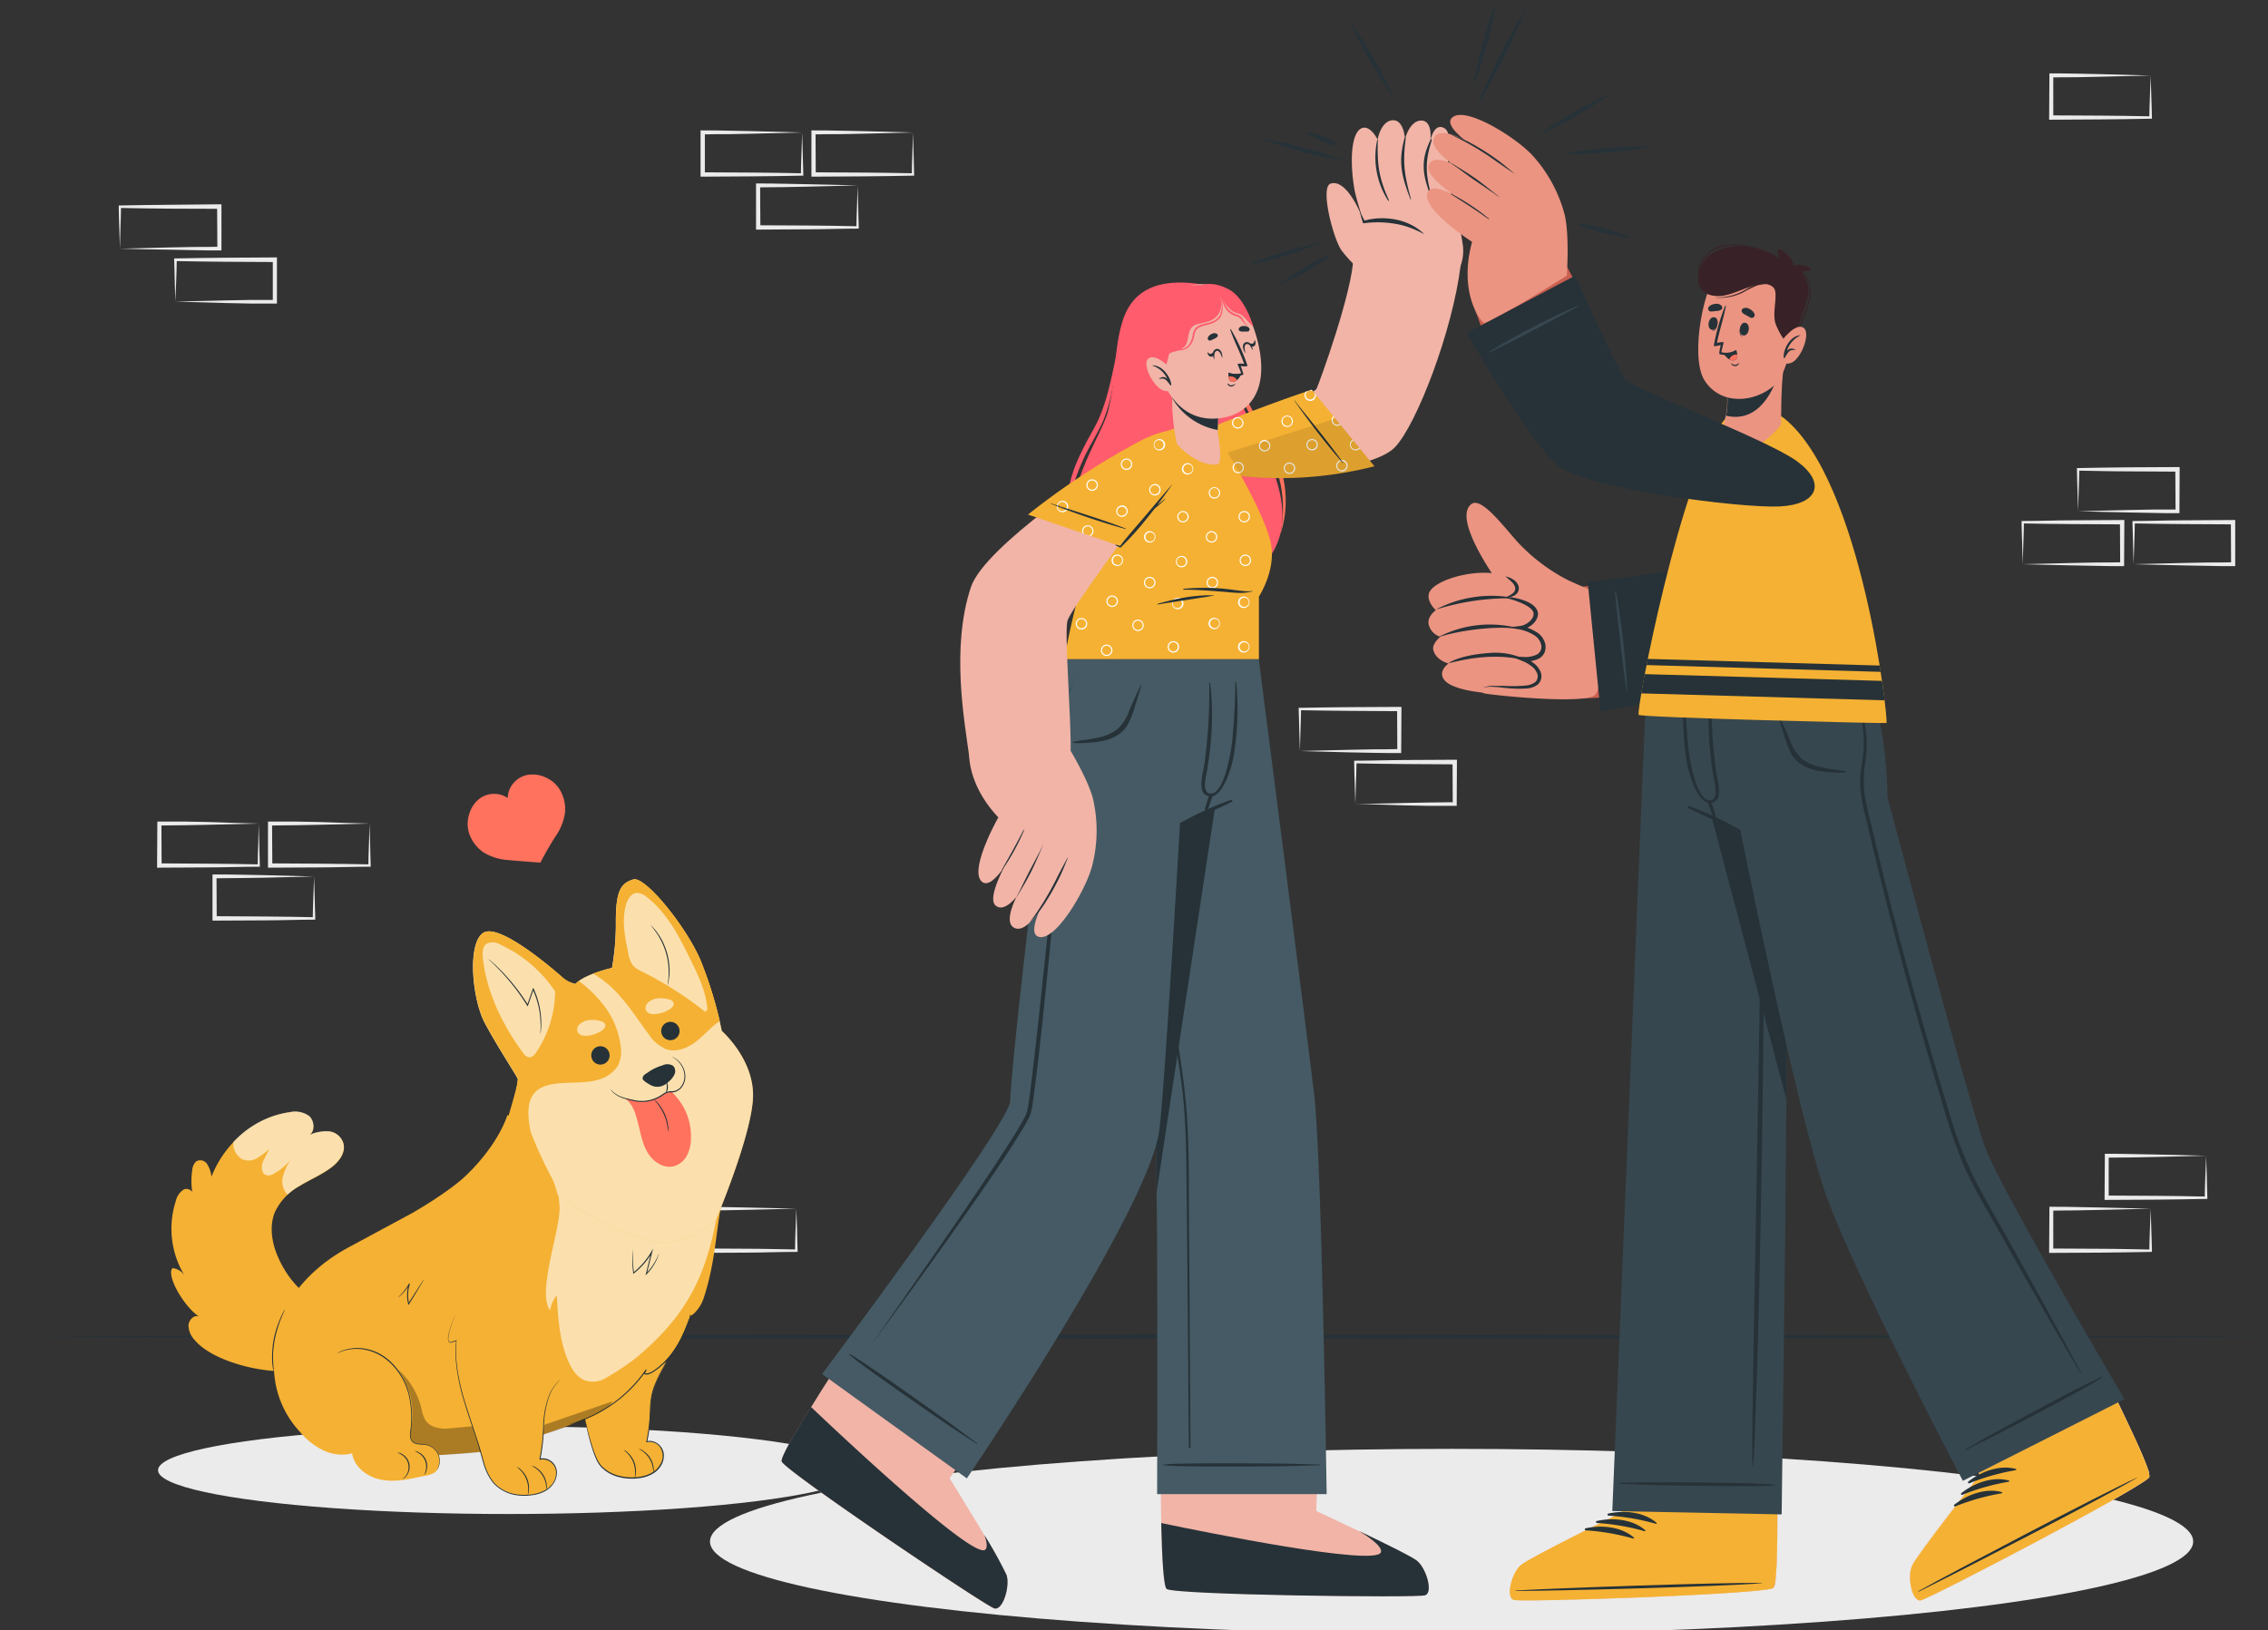 <?xml version="1.0" encoding="UTF-8"?> <svg xmlns="http://www.w3.org/2000/svg" viewBox="0 0 521.68 375"><rect x="0" y="0" width="521.68" height="375" fill="#333333" stroke="none"/><defs><style>.cls-1{fill:#ebebeb;}.cls-2{fill:#263238;}.cls-3{fill:#ff725e;}.cls-4{fill:#f1b4a7;}.cls-5{fill:#f5b133;}.cls-6{fill:#455a64;}.cls-7{fill:#ff5c6d;}.cls-17,.cls-8{fill:#fff;}.cls-9{opacity:0.1;}.cls-10{fill:#c95f50;}.cls-11{fill:#37474f;}.cls-12{fill:#eb9481;}.cls-13{fill:#382227;}.cls-14,.cls-17{opacity:0.6;}.cls-15,.cls-16{opacity:0.3;}</style></defs><title>команда</title><g id="Background_Complete" data-name="Background Complete"><path class="cls-1" d="M197.26,42.66l-11.55.28-5.67.11c-1.89.05-3.76,0-5.64.05l.44-.44.06,9.66-.5-.5,11.43.06c3.81,0,7.62.11,11.43.17l-.27.27c0-1.58.08-3.17.13-4.77Zm0,0,.14,4.77c0,1.61.11,3.24.13,4.89v.27h-.27c-3.81,0-7.62.16-11.43.16l-11.43.07h-.5v-.5l0-9.66v-.45h.45c1.93,0,3.86,0,5.79.06l5.75.11C189.77,42.44,193.55,42.57,197.26,42.66Z"></path><path class="cls-1" d="M184.51,30.48,173,30.76l-5.67.11c-1.89,0-3.77,0-5.65.05l.45-.44,0,9.66-.5-.5,11.44.06c3.81,0,7.62.11,11.43.16l-.28.28c0-1.58.09-3.17.13-4.77Zm0,0,.14,4.77c0,1.61.11,3.24.13,4.89v.27h-.27c-3.81.05-7.62.16-11.43.16l-11.44.07h-.5v-.5l0-9.66V30h.44c1.93,0,3.87,0,5.79.06l5.76.11C177,30.26,180.79,30.38,184.51,30.48Z"></path><path class="cls-1" d="M210,30.48l-11.54.28-5.68.11c-1.89,0-3.76,0-5.64.05l.45-.44.05,9.66-.5-.5,11.43.06c3.81,0,7.62.11,11.43.16l-.27.28c0-1.58.08-3.17.13-4.77Zm0,0,.14,4.77c0,1.61.12,3.24.13,4.89v.27H210c-3.81.05-7.62.16-11.43.16l-11.43.07h-.5v-.5l0-9.66V30h.44c1.93,0,3.87,0,5.79.06l5.76.11C202.53,30.26,206.3,30.38,210,30.48Z"></path><path class="cls-1" d="M478,117.61l11.55-.28,5.67-.11c1.89,0,3.76,0,5.64,0l-.44.44-.06-9.66.5.5-11.43-.06c-3.81,0-7.62-.11-11.43-.17l.27-.27c0,1.58-.08,3.17-.13,4.77Zm0,0-.14-4.77c-.05-1.61-.11-3.24-.13-4.89v-.27H478c3.81-.05,7.62-.16,11.43-.17l11.43-.06h.5v.5l-.05,9.66v.45h-.45c-1.93,0-3.86,0-5.79-.06l-5.75-.11C485.51,117.83,481.73,117.7,478,117.61Z"></path><path class="cls-1" d="M490.77,129.79l11.55-.28,5.67-.11c1.89,0,3.76,0,5.64-.05l-.44.44-.05-9.66.49.5-11.43-.06c-3.81,0-7.62-.11-11.43-.16l.28-.28c0,1.58-.09,3.17-.13,4.77Zm0,0-.14-4.77c0-1.61-.11-3.24-.13-4.89v-.27h.27c3.81,0,7.62-.16,11.43-.16l11.43-.07h.51v.5l0,9.66v.45h-.45c-1.93,0-3.86,0-5.79-.06l-5.75-.11C498.26,130,494.49,129.89,490.77,129.79Z"></path><path class="cls-1" d="M465.27,129.79l11.54-.28,5.68-.11c1.88,0,3.76,0,5.64-.05l-.45.44-.05-9.66.5.5-11.43-.06c-3.81,0-7.62-.11-11.43-.16l.27-.28c0,1.58-.08,3.17-.13,4.77Zm0,0-.14-4.77c-.05-1.61-.12-3.24-.13-4.89v-.27h.28c3.81,0,7.62-.16,11.43-.16l11.43-.07h.5v.5l-.06,9.66v.45h-.44c-1.93,0-3.87,0-5.79-.06l-5.76-.11C472.75,130,469,129.89,465.27,129.79Z"></path><path class="cls-1" d="M72.25,201.64l-11.55.28L55,202c-1.89.05-3.77,0-5.65.06l.45-.45.05,9.66-.5-.5,11.44.07c3.81,0,7.62.11,11.43.16l-.28.27c0-1.57.09-3.16.13-4.77Zm0,0,.14,4.77c0,1.62.11,3.25.13,4.89v.27h-.27c-3.81,0-7.62.16-11.43.16l-11.44.06h-.5v-.51l0-9.66v-.45h.44c1.93,0,3.87,0,5.79.05l5.76.11C64.76,201.43,68.53,201.55,72.25,201.64Z"></path><path class="cls-1" d="M59.49,189.46,48,189.74l-5.68.11c-1.88.05-3.76,0-5.64.06l.45-.45.05,9.66-.5-.5,11.43.07c3.81,0,7.62.11,11.43.16l-.27.27c0-1.57.09-3.16.13-4.77Zm0,0,.15,4.77c0,1.62.11,3.25.13,4.89v.27h-.28c-3.81,0-7.62.15-11.43.16l-11.43.06h-.5v-.5l.06-9.66V189h.44c1.93,0,3.87,0,5.79,0l5.76.11C52,189.25,55.78,189.37,59.49,189.46Z"></path><path class="cls-1" d="M85,189.46l-11.55.28-5.67.11c-1.89.05-3.76,0-5.64.06l.44-.45.06,9.66-.5-.5,11.43.07c3.81,0,7.62.11,11.43.16l-.27.27c0-1.57.08-3.16.13-4.77Zm0,0,.14,4.77c0,1.62.11,3.25.13,4.89v.27H85c-3.81,0-7.62.15-11.43.16l-11.43.06h-.5v-.5l0-9.66V189h.45c1.93,0,3.86,0,5.79,0l5.75.11C77.51,189.25,81.29,189.37,85,189.46Z"></path><path class="cls-1" d="M494.7,17.38l-11.54.27-5.68.12c-1.88,0-3.76,0-5.64.05l.45-.44,0,9.66-.5-.5,11.43.06c3.81,0,7.62.11,11.43.16l-.27.28c0-1.58.09-3.17.13-4.78Zm0,0,.14,4.77c.05,1.61.12,3.24.14,4.89v.27h-.28c-3.81.05-7.62.16-11.43.16l-11.43.07h-.5V27l.06-9.66v-.45h.44c1.93,0,3.87,0,5.79.05l5.76.12C487.22,17.16,491,17.28,494.7,17.38Z"></path><path class="cls-1" d="M494.7,278.06l-11.54.28-5.68.11c-1.88.05-3.76,0-5.64.06l.45-.45,0,9.66-.5-.5,11.43.06c3.81,0,7.62.12,11.43.17l-.27.27c0-1.58.09-3.16.13-4.77Zm0,0,.14,4.77c.05,1.61.12,3.25.14,4.89V288h-.28c-3.81.05-7.62.16-11.43.17l-11.43.06h-.5v-.5l.06-9.66v-.45h.44c1.93,0,3.87,0,5.79.06l5.76.11C487.22,277.85,491,278,494.7,278.06Z"></path><path class="cls-1" d="M507.46,265.88l-11.55.28-5.68.11c-1.88.05-3.76,0-5.64.05l.45-.44,0,9.66-.5-.5,11.43.06c3.81,0,7.62.11,11.44.17l-.28.27c0-1.58.09-3.16.13-4.77Zm0,0,.14,4.77c0,1.61.11,3.24.13,4.89v.27h-.27c-3.82.05-7.63.16-11.44.17l-11.43.06h-.5v-.5l.06-9.66v-.45h.44c1.93,0,3.87,0,5.79.06l5.76.11C500,265.66,503.74,265.79,507.46,265.88Z"></path><path class="cls-1" d="M183.18,278.05l-11.54.28-5.68.11c-1.88.05-3.76,0-5.64.05l.45-.44,0,9.66-.5-.5,11.43.06c3.81,0,7.62.12,11.43.17l-.27.27c0-1.58.09-3.16.13-4.77Zm0,0,.15,4.77c0,1.61.11,3.25.13,4.89V288h-.28c-3.81,0-7.62.16-11.43.17l-11.43.06h-.5v-.5l.06-9.66v-.45h.44c1.93,0,3.87,0,5.79.06l5.76.11C175.7,277.84,179.47,278,183.18,278.05Z"></path><path class="cls-1" d="M299,172.77l11.54-.28,5.68-.11c1.88,0,3.76,0,5.64-.06l-.45.45-.05-9.66.5.5-11.43-.07c-3.81,0-7.62-.11-11.43-.16l.27-.27c0,1.57-.09,3.16-.13,4.77Zm0,0-.15-4.77c0-1.62-.11-3.25-.13-4.89v-.27H299c3.81-.05,7.62-.16,11.43-.16l11.43-.06h.5v.51l-.06,9.66v.45h-.44c-1.93,0-3.87,0-5.79-.05l-5.76-.11C306.48,173,302.71,172.86,299,172.77Z"></path><path class="cls-1" d="M311.75,185l11.54-.28,5.68-.11c1.88-.05,3.76,0,5.64-.06l-.45.45-.05-9.66.5.5-11.43-.07c-3.81,0-7.62-.11-11.43-.16l.27-.27c0,1.57-.08,3.16-.13,4.77Zm0,0-.14-4.77c-.05-1.62-.12-3.25-.13-4.89V175h.28c3.81,0,7.62-.15,11.43-.16l11.43-.06h.5v.5l-.05,9.66v.45h-.44c-1.93,0-3.87,0-5.79,0l-5.76-.11C319.23,185.16,315.46,185,311.75,185Z"></path><path class="cls-1" d="M27.58,57.2l11.55-.28,5.67-.11c1.89,0,3.76,0,5.64-.05L50,57.2l-.06-9.66.5.5L39,48c-3.81,0-7.62-.11-11.43-.16l.27-.28c0,1.58-.08,3.17-.13,4.77Zm0,0-.14-4.77c-.05-1.61-.11-3.24-.13-4.89v-.27h.28c3.81-.05,7.62-.16,11.43-.16L50.44,47h.5v.5l0,9.66v.45h-.44c-1.93,0-3.86,0-5.79-.06l-5.75-.11C35.07,57.42,31.29,57.3,27.58,57.2Z"></path><path class="cls-1" d="M40.33,69.38l11.55-.27L57.55,69c1.89,0,3.76,0,5.64,0l-.44.44,0-9.66.49.5-11.43-.06c-3.81,0-7.62-.11-11.43-.16l.28-.28c0,1.58-.09,3.17-.13,4.78Zm0,0-.14-4.77c0-1.61-.11-3.24-.13-4.89v-.27h.27c3.81-.05,7.62-.16,11.43-.16l11.43-.07h.51v.5l0,9.66v.45h-.45c-1.93,0-3.86,0-5.79,0l-5.75-.12C47.82,69.6,44.05,69.48,40.33,69.38Z"></path></g><g id="Shadow"><ellipse class="cls-1" cx="333.89" cy="354.63" rx="170.58" ry="21.32"></ellipse><ellipse class="cls-1" cx="116.97" cy="338.22" rx="80.62" ry="10.08"></ellipse></g><g id="Floor"><polygon class="cls-2" points="0 307.5 66.06 307.25 132.13 307.17 264.26 307 396.39 307.17 462.45 307.25 528.52 307.5 462.45 307.74 396.39 307.83 264.26 308 132.13 307.83 66.06 307.74 0 307.5"></polygon><path class="cls-3" d="M128.65,181.48a7.27,7.27,0,0,0-3.36-2.73,7,7,0,0,0-4.22-.43,5.73,5.73,0,0,0-3.56,2.67,5.65,5.65,0,0,0-.73,2.6,5.49,5.49,0,0,0-2.28-.9,5.65,5.65,0,0,0-4.31,1.12,7,7,0,0,0-2.29,3.57,7.27,7.27,0,0,0,0,4.33,8.77,8.77,0,0,0,3.33,4.39,12.4,12.4,0,0,0,5.59,1.75c3.24.3,7.47.6,7.47.6s1.79-3.45,3.58-6.18a12.42,12.42,0,0,0,2.11-5.46A8.82,8.82,0,0,0,128.65,181.48Z"></path></g><g id="Character_2" data-name="Character 2"><path class="cls-4" d="M327.78,367c-1.95.62-57.32-.1-59.41-1.46-.8-.51-1.17-8.58-1.33-18.35v-.31c0-2-.06-4.08-.07-6.19,0-.29,0-.57,0-.86-.08-14.1.15-28.73.15-28.73l37,.37L303,340l0,1.13-.22,5.89,0,.6s21.07,9.76,23.21,11.5S329.72,366.42,327.78,367Z"></path><path class="cls-5" d="M311.14,351.38c-.15,0-.22-.09-.23-.13Z"></path><path class="cls-2" d="M327.77,367c-1.94.63-57.31-.08-59.4-1.45-.71-.45-1.08-6.88-1.27-15.17,10.15,2.12,49.47,10.08,50.54,6.71.43-1.32-2.94-3.61-5.06-4.89,5.81,2.77,12.25,5.93,13.38,6.87C328.08,360.83,329.72,366.41,327.77,367Z"></path><path class="cls-6" d="M255.74,151.64s8.32,93.56,9.67,100.7c.32,1.63.51,10.47.64,21.84.28,24.8.11,69.54.11,69.54h39S304,266.21,302.31,252s-12.77-100.31-12.77-100.31Z"></path><path class="cls-2" d="M303.43,336.92c-6.09-.13-4.34-.18-10.43-.24-3,0-22.57-.2-25.35.26a.07.07,0,0,0,0,.13c2.78.46,22.37.29,25.35.26,6.09-.06,4.34-.11,10.43-.24A.09.09,0,1,0,303.43,336.92Z"></path><path class="cls-2" d="M273.58,292.61q-.06-8.49-.13-17c0-5.49,0-11-.29-16.46-.53-11.09-2.78-22-4.38-33s-2.93-22-4.14-33c-1.36-12.36-2.56-24.75-3.83-37.12,0-.09-.14-.08-.13,0,1.84,22.1,3.89,44.19,6.95,66.15q1.14,8.21,2.49,16.36c.91,5.51,1.82,11,2.25,16.59s.5,10.92.55,16.39q.09,8.49.17,17c.12,12.57.25,31.91.37,44.48a.19.19,0,0,0,.38,0C273.75,321.8,273.66,303.82,273.58,292.61Z"></path><path class="cls-2" d="M247.51,151.64s16.55,93.56,17.9,100.7c.32,1.63.51,10.47.64,21.84v0l18.6-122.57Z"></path><path class="cls-4" d="M228.7,370.05c-2-.54-47.9-31.49-48.89-33.77-.4-.87,3.72-7.82,8.94-16.08l.16-.26c1.07-1.7,2.19-3.45,3.34-5.21l.46-.73c7.66-11.84,15.87-23.95,15.87-23.95l30.78,20.6-16.53,23.2-.65.92-3.41,4.8-.35.5s12.28,19.7,13.11,22.34S230.66,370.59,228.7,370.05Z"></path><path class="cls-5" d="M224.1,348.23q-.14-.15-.12-.21Z"></path><path class="cls-2" d="M228.7,370c-2-.53-47.89-31.47-48.89-33.77-.34-.73,2.61-5.92,6.73-12.56,6.4,6.08,37.32,35.2,40.08,32.84.59-.5.34-1.86-.18-3.35a94.66,94.66,0,0,1,5.1,9.2C232.35,365,230.66,370.59,228.7,370Z"></path><path class="cls-6" d="M222.39,340.1l-33.3-24s43.07-57.5,43.27-62.76c.29-7.82,4-40.09,7.19-66.22,0,0-6-14.15,5.21-35.51h44.81s-3,20.33-8.14,33.22a60.32,60.32,0,0,0-10,4.55s-3.7,63.78-4.82,71C263.69,279.35,222.39,340.1,222.39,340.1Z"></path><path class="cls-2" d="M224.7,332c-4.91-3.6-3.45-2.64-8.4-6.18-2.43-1.74-18.37-13.12-20.92-14.34,0,0-.11.06-.07.1,2,2,18.16,13.08,20.61,14.77,5,3.45,3.62,2.4,8.68,5.79A.09.09,0,1,0,224.7,332Z"></path><path class="cls-2" d="M246.85,170.68a30.39,30.39,0,0,1,3.15-.51c.84-.14,1.67-.28,2.5-.47a10.85,10.85,0,0,0,4.41-1.85,10.57,10.57,0,0,0,2.87-4.45c.41-1,.84-1.93,1.27-2.89l.63-1.4a15,15,0,0,0,.79-1.67c0-.08.16,0,.12,0-.16.38-.23.81-.35,1.2s-.27.94-.42,1.41c-.26.83-.51,1.66-.78,2.49a20,20,0,0,1-1.77,4.37c-1.54,2.45-4.28,3.43-7,3.78-.79.1-1.58.15-2.37.2a17.68,17.68,0,0,1-3,0C246.74,170.93,246.69,170.72,246.85,170.68Z"></path><path class="cls-2" d="M283.13,184a74,74,0,0,0-11.67,5.43c-.14.08,0,.31.11.24,3.93-1.69,7.94-3.3,11.77-5.2A.26.26,0,0,0,283.13,184Z"></path><path class="cls-2" d="M284.37,157c0-.14-.24-.17-.24,0,0,4.66-.27,8.77-.66,13.13-.19,2-1.81,13.21-5.32,12.39-.59-.14-.89-.71-1-1.6a14.37,14.37,0,0,1,.46-3.43c.39-2.34.71-4.69.91-7.06a64.29,64.29,0,0,0-.15-13.23.11.11,0,0,0-.22,0,122.52,122.52,0,0,1-1.07,18.27c-.44,2.91-1.91,7.29,1.14,7.74s5.1-6.88,5.48-8.89A66.47,66.47,0,0,0,284.37,157Z"></path><path class="cls-2" d="M278.24,182.79a18.64,18.64,0,0,0-.79,2.32,5.23,5.23,0,0,0-.33,1.91c0,.12.18.13.25,0a6.73,6.73,0,0,0,.81-1.86c.27-.71.55-1.43.8-2.15A.39.39,0,0,0,278.24,182.79Z"></path><path class="cls-2" d="M248,154.62a52.21,52.21,0,0,0-3,7.71,53.49,53.49,0,0,0-1.74,8.07,42.69,42.69,0,0,0-.31,8.22,35,35,0,0,0,1.44,8.07l0,.06v.06Q243,203.57,241.3,220.3c-1.14,11.15-2.2,22.3-3.75,33.44-.08.69-.25,1.41-.37,2.11a10,10,0,0,1-.89,2c-.67,1.26-1.41,2.45-2.15,3.65-1.49,2.38-3,4.72-4.6,7.05-3.12,4.66-6.35,9.25-9.58,13.83-6.45,9.17-13.08,18.21-19.74,27.23q9.67-13.75,19.2-27.61,4.77-6.93,9.41-13.92c1.55-2.34,3.08-4.68,4.55-7.06.73-1.19,1.46-2.38,2.11-3.6a9.13,9.13,0,0,0,.79-1.81c.12-.68.27-1.33.35-2,.77-5.53,1.35-11.11,2-16.68l1.79-16.72,3.44-33.45,0,.13a36.5,36.5,0,0,1-1.37-8.23,41.15,41.15,0,0,1,.48-8.3,54.19,54.19,0,0,1,1.94-8.07A51.16,51.16,0,0,1,248,154.62Z"></path><path class="cls-7" d="M285.42,71.53c-2.23-4.17-7.27-6.26-12.61-6.5s-12,.76-14.57,8.73c-2.07,6.48-1.51,13.42-3.35,20.75s-14.92,23.17-3.11,35.25c10.6,10.85,37.78,9.73,42.53-6.24,3.76-12.66-9.25-28.31-9.68-33.78S287.86,76.1,285.42,71.53Z"></path><path class="cls-3" d="M285.93,79.31a28,28,0,0,0-.41,11.36,10.55,10.55,0,0,0,1,2.81c.44.89.92,1.74,1.4,2.59,1,1.69,2,3.37,2.84,5.08a38.57,38.57,0,0,1,3.88,10.67,28.73,28.73,0,0,1-.17,11.2,24.37,24.37,0,0,0,1.18-5.56,26.18,26.18,0,0,0-.16-5.73,34,34,0,0,0-3.71-11c-.91-1.74-1.91-3.43-2.91-5.1a19.14,19.14,0,0,1-2.46-5.1,23.08,23.08,0,0,1-.67-5.57A44.32,44.32,0,0,1,285.93,79.31Z"></path><path class="cls-7" d="M257.24,79.38c-.82,3.76-1.49,7.55-2.51,11.24A43.07,43.07,0,0,1,252.89,96c-.73,1.72-1.74,3.39-2.66,5.1s-1.79,3.45-2.56,5.25A31.66,31.66,0,0,0,245.9,112a20.07,20.07,0,0,0-.27,5.84,14.26,14.26,0,0,0,2.11,5.52,15.06,15.06,0,0,1-1.56-5.55,19.75,19.75,0,0,1,.57-5.63,47.37,47.37,0,0,1,4.5-10.51c.89-1.71,1.9-3.38,2.64-5.22a35.81,35.81,0,0,0,1.69-5.58A90.35,90.35,0,0,0,257.24,79.38Z"></path><path class="cls-4" d="M283.05,108.43c15.68,1.56,33.55-1,37.83-5.57,5-5.24,13.21-26.68,15.08-41.7.41-3.29-24.6-4.49-24.64-2.16-.15,8-7.92,29.27-8.48,30.41-.65,1.31-12.47,5.91-20.54,8.11C269.58,101,271.94,107.32,283.05,108.43Z"></path><path class="cls-5" d="M316.15,107.27,301.71,89.66s-11.42,3.76-22.9,8.61-8.06,9.64,7.52,11.34A87.84,87.84,0,0,0,316.15,107.27Z"></path><path class="cls-8" d="M284.78,106.26a1.31,1.31,0,0,0,0,2.62,1.31,1.31,0,1,0,0-2.62Zm0,2.36a1.05,1.05,0,1,1,1.06-1.05A1,1,0,0,1,284.78,108.62Zm11.83-2.22a1.31,1.31,0,1,0,0,2.62,1.31,1.31,0,0,0,0-2.62Zm0,2.37a1.06,1.06,0,1,1,1.05-1A1.05,1.05,0,0,1,296.61,108.77Zm-5.72-7.54a1.31,1.31,0,1,0,1.3,1.31A1.31,1.31,0,0,0,290.89,101.23Zm0,2.36a1.05,1.05,0,0,1-1.07-1,1.07,1.07,0,0,1,1.07-1.06,1.06,1.06,0,0,1,1.05,1.06A1,1,0,0,1,290.89,103.59ZM301.81,101a1.31,1.31,0,1,0,1.31,1.32A1.31,1.31,0,0,0,301.81,101Zm0,2.37a1.06,1.06,0,1,1,1.05-1A1.06,1.06,0,0,1,301.81,103.34Zm6.86,2.46a1.33,1.33,0,0,0-1.32,1.32,1.32,1.32,0,0,0,1.32,1.31,1.3,1.3,0,0,0,1.31-1.31A1.32,1.32,0,0,0,308.67,105.8Zm0,2.38a1.06,1.06,0,1,1,1.05-1.06A1.06,1.06,0,0,1,308.67,108.18Zm3.95-5.22a1,1,0,0,1-.8.38,1.05,1.05,0,0,1-.51-2l-.17-.19a1.3,1.3,0,0,0,.68,2.42,1.32,1.32,0,0,0,1-.42ZM296.08,95.6a1.31,1.31,0,1,0,1.31,1.31A1.3,1.3,0,0,0,296.08,95.6Zm0,2.36a1.05,1.05,0,0,1-1.06-1,1.06,1.06,0,1,1,2.11,0A1,1,0,0,1,296.08,98Zm12.1-.42a1,1,0,0,1-.57.17,1.05,1.05,0,0,1-.76-1.78l-.16-.21a1.31,1.31,0,0,0,.92,2.24,1.18,1.18,0,0,0,.72-.22Zm-5.47-6.67h0l-.38-.45a1.05,1.05,0,1,1-2,.51,1.06,1.06,0,0,1,1.06-1.07,1,1,0,0,1,.69.27l-.39-.47-1.32.44a1.28,1.28,0,0,0-.3.83,1.32,1.32,0,0,0,1.32,1.31,1.3,1.3,0,0,0,1.3-1.31Zm-18,5.09a1.25,1.25,0,0,0-.51.1,1.34,1.34,0,0,0-.81,1.22,1.31,1.31,0,0,0,1.32,1.3,1.29,1.29,0,0,0,1.31-1.3A1.32,1.32,0,0,0,284.72,96Zm0,2.37a1.06,1.06,0,1,1,1.06-1A1.06,1.06,0,0,1,284.72,98.33ZM278.67,101a1.31,1.31,0,1,0,1.31,1.32A1.32,1.32,0,0,0,278.67,101Zm0,2.37a1.06,1.06,0,0,1,0-2.11,1.06,1.06,0,1,1,0,2.11Z"></path><path class="cls-2" d="M308.87,106.52a162.2,162.2,0,0,1-11.13-14.33c0-.06.06-.11.1,0,.84,1.2,7.23,8.79,11.14,14.32C309,106.53,308.92,106.58,308.87,106.52Z"></path><path class="cls-9" d="M307.17,96.31l9,11a87.84,87.84,0,0,1-29.82,2.34c-5.7-.62-9.77-1.66-12.07-3Z"></path><path class="cls-4" d="M317.89,63.41c-1-2.47-5.75-16.38-6.34-19.82-1.09-6.31-.81-13.07,1.67-14.1,2-.81,3.66,2.63,3.66,2.63s.7-4.24,3.4-4.45,2.89,4.38,2.89,4.38,1-4.3,3.74-4.31S329,32.37,329,32.37s.76-4,3-3c2.69,1.12.46,8.29,1,12.11.08.58,2.79,9.32,3.52,15.26a10.14,10.14,0,0,1-1,5.45Z"></path><path class="cls-2" d="M329.32,32.21c-1.63,5.28-1.43,7.87,0,13.12,0,.1-.12.17-.16.06-1.86-5-2.58-8.23-.09-13.27C329.19,31.87,329.39,32,329.32,32.21Z"></path><path class="cls-2" d="M323.34,31.79c-.75,5.71-.32,8.5,1.21,14,0,.08-.11.12-.13.05-2-5.27-2.87-8.43-1.37-14C323.12,31.54,323.38,31.53,323.34,31.79Z"></path><path class="cls-2" d="M316.93,32.3c-.18,5.59.23,8.66,2.55,13.75a.11.11,0,0,1-.19.1,18.57,18.57,0,0,1-2.53-13.83C316.82,32,316.94,32,316.93,32.3Z"></path><path class="cls-4" d="M315.47,64.76s-5.13-4.66-6.93-7.2-5-14.48-2.48-15.32c3.28-1.09,6.5,5.43,7.66,8.84,0,0,7.58-2.53,10.9,1.66S315.47,64.76,315.47,64.76Z"></path><path class="cls-2" d="M312.76,48.67c.43.76.82,1.53,1.21,2.3l-.32-.16a14.5,14.5,0,0,1,3.69-.59,16.2,16.2,0,0,1,3.74.3,13.21,13.21,0,0,1,3.55,1.22,11.37,11.37,0,0,1,3,2.18,20.79,20.79,0,0,0-3.29-1.53,18,18,0,0,0-3.44-.91,23.92,23.92,0,0,0-7.12-.13l-.26,0-.06-.2C313.21,50.35,313,49.52,312.76,48.67Z"></path><path class="cls-5" d="M289.57,137.25l0,14.39-44.78,0s6.24-36.37,18.62-48.88c6.2-6.26,13.18-5.53,17.48-.84,1.08,1.18,10.34,16.64,11.51,23.5C293.4,131.43,289.57,137.25,289.57,137.25Z"></path><path class="cls-8" d="M264.45,122.2a1.31,1.31,0,1,0,1.32,1.32A1.32,1.32,0,0,0,264.45,122.2Zm0,2.37a1.06,1.06,0,0,1,0-2.11,1.06,1.06,0,1,1,0,2.11ZM278.67,101a1.31,1.31,0,1,0,1.31,1.32A1.32,1.32,0,0,0,278.67,101Zm0,2.37a1.06,1.06,0,0,1,0-2.11,1.06,1.06,0,1,1,0,2.11Zm-5.52,3.18a1.31,1.31,0,0,0,0,2.62,1.31,1.31,0,1,0,0-2.62Zm0,2.36a1.06,1.06,0,0,1,0-2.11,1.06,1.06,0,1,1,0,2.11Zm-24.39,33.27a1.31,1.31,0,0,0-1.32,1.31,1.32,1.32,0,1,0,1.32-1.31Zm0,2.37a1.06,1.06,0,1,1,1.06-1.06A1.05,1.05,0,0,1,248.76,144.52Zm13-2a1.31,1.31,0,1,0,0,2.62,1.31,1.31,0,1,0,0-2.62Zm0,2.37a1.06,1.06,0,0,1,0-2.12,1.06,1.06,0,1,1,0,2.12ZM249.59,131.3l-.07.25a1,1,0,0,1,.59.95,1.06,1.06,0,0,1-1.05,1.06.16.16,0,0,1-.1,0h0a2.33,2.33,0,0,0-.07.25.55.55,0,0,0,.18,0,1.31,1.31,0,0,0,.53-2.51Zm7.41-3.72a1.32,1.32,0,1,0,1.32,1.32A1.31,1.31,0,0,0,257,127.58Zm0,2.38a1.06,1.06,0,0,1-1-1.06,1.05,1.05,0,1,1,2.1,0A1.07,1.07,0,0,1,257,130Zm29.2,7.28a1.32,1.32,0,1,0,0,2.63,1.32,1.32,0,0,0,0-2.63Zm0,2.37a1.06,1.06,0,1,1,1.05-1.05A1.06,1.06,0,0,1,286.2,139.61Zm0,7.88a1.32,1.32,0,1,0,0,2.63,1.32,1.32,0,0,0,0-2.63Zm0,2.38a1.06,1.06,0,1,1,1.05-1.06A1.07,1.07,0,0,1,286.2,149.87Zm-7.32-17.17a1.32,1.32,0,1,0,1.31,1.32A1.32,1.32,0,0,0,278.88,132.7Zm0,2.38a1.06,1.06,0,1,1,1.05-1.06A1.07,1.07,0,0,1,278.88,135.08ZM285,108.61h-.22a1,1,0,0,1-1-1.05,1,1,0,0,1,.27-.7c-.05-.08-.1-.16-.14-.24a1.34,1.34,0,0,0-.39.94,1.3,1.3,0,0,0,1.31,1.31.93.93,0,0,0,.34,0C285.08,108.75,285,108.68,285,108.61Zm-5.66,3.47a1.31,1.31,0,1,0,1.31,1.31A1.32,1.32,0,0,0,279.34,112.08Zm0,2.36a1.05,1.05,0,0,1-1.06-1,1.06,1.06,0,1,1,2.11,0A1,1,0,0,1,279.34,114.44Zm6.86,3.12a1.31,1.31,0,1,0,0,2.62,1.31,1.31,0,0,0,0-2.62Zm0,2.37a1.06,1.06,0,1,1,1.05-1.06A1.05,1.05,0,0,1,286.2,119.93Zm-14.09-2.37a1.31,1.31,0,1,0,1.31,1.31A1.32,1.32,0,0,0,272.11,117.56Zm0,2.37a1.06,1.06,0,1,1,1.05-1.06A1.05,1.05,0,0,1,272.11,119.93Zm-5.42-19a1.31,1.31,0,1,0,1.32,1.32A1.33,1.33,0,0,0,266.69,101Zm0,2.37a1.06,1.06,0,1,1,0-2.11,1.06,1.06,0,0,1,0,2.11Zm-1.06,8a1.31,1.31,0,1,0,1.33,1.32A1.32,1.32,0,0,0,265.63,111.34Zm0,2.37a1.06,1.06,0,1,1,1.06-1A1.06,1.06,0,0,1,265.63,113.71Zm13.66,28.45a1.31,1.31,0,0,0,0,2.62,1.31,1.31,0,1,0,0-2.62Zm0,2.36a1.06,1.06,0,0,1,0-2.11,1.06,1.06,0,1,1,0,2.11ZM264.45,132.7a1.32,1.32,0,1,0,1.32,1.32A1.32,1.32,0,0,0,264.45,132.7Zm0,2.38a1.06,1.06,0,1,1,1.06-1.06A1.05,1.05,0,0,1,264.45,135.08Zm7.35-7.19a1.31,1.31,0,1,0,1.3,1.31A1.32,1.32,0,0,0,271.8,127.89Zm0,2.36a1.06,1.06,0,1,1,1-1.05A1,1,0,0,1,271.8,130.25Zm14.65-2.67a1.32,1.32,0,0,0-1.31,1.32,1.31,1.31,0,0,0,2.62,0A1.32,1.32,0,0,0,286.45,127.58Zm0,2.38a1.06,1.06,0,1,1,0-2.12,1.06,1.06,0,0,1,0,2.12Zm-7.77-7.76a1.31,1.31,0,1,0,0,2.62,1.31,1.31,0,0,0,0-2.62Zm0,2.37a1.06,1.06,0,1,1,1.05-1A1.05,1.05,0,0,1,278.68,124.57Zm-20.61-8.32a1.31,1.31,0,1,0,1.31,1.31A1.32,1.32,0,0,0,258.07,116.25Zm0,2.36a1,1,0,0,1-1.06-1,1.06,1.06,0,0,1,1.06-1.06,1.07,1.07,0,0,1,1.06,1.06A1.06,1.06,0,0,1,258.07,118.61Zm2.31-12.23-.21.29a.31.31,0,0,1,0,.1,1.05,1.05,0,0,1-.74,1,2.9,2.9,0,0,1-.19.29,1.3,1.3,0,0,0,1.19-1.29A1.23,1.23,0,0,0,260.38,106.38Zm9.53,41.11a1.32,1.32,0,1,0,1.31,1.31A1.31,1.31,0,0,0,269.91,147.49Zm0,2.38a1.08,1.08,0,0,1-1.06-1.07,1.06,1.06,0,0,1,1.06-1.05,1,1,0,0,1,1,1.05A1.06,1.06,0,0,1,269.91,149.87Zm1-12.34a1.31,1.31,0,1,0,1.31,1.3A1.31,1.31,0,0,0,270.87,137.53Zm0,2.36a1.06,1.06,0,1,1,0-2.11,1.06,1.06,0,0,1,0,2.11Zm-16.36,8.4a1.32,1.32,0,0,0-1.32,1.31,1.32,1.32,0,1,0,2.64,0A1.32,1.32,0,0,0,254.51,148.29Zm0,2.37a1.06,1.06,0,1,1,1.06-1.06A1.06,1.06,0,0,1,254.51,150.66ZM255.82,137a1.32,1.32,0,1,0,1.32,1.32A1.32,1.32,0,0,0,255.82,137Zm0,2.38a1.06,1.06,0,0,1,0-2.12,1.06,1.06,0,0,1,0,2.12Z"></path><path class="cls-2" d="M272.26,135.45a53.57,53.57,0,0,1,7.91-.13c1.31.1,2.61.25,3.91.43.64.09,1.29.16,1.94.22a8.27,8.27,0,0,0,2.05,0c.06,0,.07.08,0,.09a15.2,15.2,0,0,1-1.91.31,13.12,13.12,0,0,1-1.88,0c-1.33-.08-2.65-.23-4-.32-2.68-.2-5.36-.39-8-.39C272.14,135.67,272.14,135.46,272.26,135.45Z"></path><path class="cls-2" d="M266.28,138.91a61,61,0,0,1,6.36-1.48c1.08-.18,2.16-.3,3.24-.39l1.56-.1c.57,0,1.15,0,1.72,0a0,0,0,1,1,0,.09c-.53.05-1.06.19-1.6.28l-1.61.24c-1.07.17-2.14.35-3.22.51-2.15.32-4.29.65-6.43,1C266.2,139.11,266.18,138.94,266.28,138.91Z"></path><path class="cls-4" d="M259.68,104.06c-5.35,3.23-33.21,21.58-36.35,31-4.67,14-1.43,31.18-.42,38.76.44,3.3,23.3,2.27,23.36-1.29.11-7.62-1.49-27.22-.72-29.77s14.69-21.56,21.87-30.72C277.06,99.75,272.65,96.22,259.68,104.06Z"></path><path class="cls-4" d="M245.24,171s4.85,7.77,6.14,12.64a32.53,32.53,0,0,1-.15,15.49c-1.39,5.49-8.53,17.78-12.43,16.34-3.53-1.3,4.4-13.5,4.4-13.5s-6,13.77-10,11.42,6.06-16,6.06-16-6.53,14-10.23,10.95c-2.8-2.32,5.58-15.19,5.58-15.19s-5.69,12-8.67,9.75c-3.29-2.5,3.69-14.86,3.69-14.86-6.6-7-7.39-14.32-6.35-17.71C223.59,169.37,245.24,171,245.24,171Z"></path><path class="cls-2" d="M245.6,197.37c-.65,1.64-1.3,3.31-2.1,4.89s-1.64,3.14-2.58,4.63a30.11,30.11,0,0,1-4.21,5.49A65.42,65.42,0,0,0,243.08,202c.79-1.58,1.66-3.12,2.46-4.69C245.56,197.3,245.61,197.33,245.6,197.37Z"></path><path class="cls-2" d="M239.94,194.4c-.92,2.06-1.76,4.14-2.77,6.16s-2.14,3.84-3.29,5.78c-.09.15-.14,0,0-.1,1.06-2,1.89-3.9,2.94-5.9s2.16-4,3.13-6C239.91,194.34,240,194.36,239.94,194.4Z"></path><path class="cls-2" d="M235.55,191a50.28,50.28,0,0,1-5,9.11c-.09.14-.14,0-.05-.14,1.7-3,3.06-5.34,4.91-9C235.47,190.87,235.58,190.9,235.55,191Z"></path><path class="cls-5" d="M236.46,118.38l21,7.16s6.85-7.59,14.15-17.69-1.08-10.67-9.15-6.51A168.59,168.59,0,0,0,236.46,118.38Z"></path><path class="cls-8" d="M250.21,120.85a1.32,1.32,0,0,0-1.23,1.8l.36.12a1,1,0,0,1-.19-.6,1.06,1.06,0,1,1,1.37,1l.35.12a1.28,1.28,0,0,0,.65-1.12A1.33,1.33,0,0,0,250.21,120.85Zm1-10.58a1.32,1.32,0,1,0,1.32,1.32A1.31,1.31,0,0,0,251.25,110.27Zm0,2.38a1.06,1.06,0,1,1,1.06-1.06A1.06,1.06,0,0,1,251.25,112.65Zm20.68-5.26q.19-.27.36-.54A1.2,1.2,0,0,0,271.93,107.39ZM266.69,101a1.31,1.31,0,1,0,1.32,1.32A1.33,1.33,0,0,0,266.69,101Zm0,2.37a1.06,1.06,0,1,1,0-2.11,1.06,1.06,0,0,1,0,2.11Zm-1.06,8a1.31,1.31,0,1,0,1.33,1.32A1.32,1.32,0,0,0,265.63,111.34Zm0,2.37a1.06,1.06,0,1,1,1.06-1A1.06,1.06,0,0,1,265.63,113.71Zm-21.23,1.48a1.31,1.31,0,1,0,0,2.62,1.31,1.31,0,0,0,0-2.62Zm0,2.37a1.06,1.06,0,1,1,1-1A1.06,1.06,0,0,1,244.4,117.56Zm13.67-1.31a1.31,1.31,0,1,0,1.31,1.31A1.32,1.32,0,0,0,258.07,116.25Zm0,2.36a1,1,0,0,1-1.06-1,1.06,1.06,0,0,1,1.06-1.06,1.07,1.07,0,0,1,1.06,1.06A1.06,1.06,0,0,1,258.07,118.61Zm1.05-13.15a1.31,1.31,0,0,0,0,2.62,1.31,1.31,0,1,0,0-2.62Zm0,2.37a1.07,1.07,0,0,1-1.06-1.06,1.06,1.06,0,0,1,2.12,0A1.07,1.07,0,0,1,259.12,107.83Z"></path><path class="cls-2" d="M258.87,121.69a163.19,163.19,0,0,1-17.19-5.82c-.07,0,0-.13,0-.1,1.37.54,10.89,3.35,17.2,5.8C259,121.6,258.94,121.71,258.87,121.69Z"></path><path class="cls-2" d="M268,114.72l-1.48,1.21-.32.27c1.16-1.53,2.29-3.09,3.37-4.68,0,0,0-.07-.05,0-2,2.35-4,4.69-6,7.06s-4,4.56-5.86,7l-1-.29a.08.08,0,0,0-.06.14l1,.51a.17.17,0,0,0,.18,0A67.49,67.49,0,0,0,264,119q.81-1,1.59-2l.11-.09.51-.42a24,24,0,0,0,1.88-1.75S268.07,114.69,268,114.72Z"></path><path class="cls-4" d="M270.68,102c.36.83,5.51,5.68,9.42,4.77,1.28-.29,0-7.32,0-7.32l0-.54.29-7.58-9.55-3.92-1.36-.5s0,2.08.15,4.66c0,.12,0,.24,0,.37s0,.29,0,.42c0,.39,0,.78,0,1.18s0,.59.05.9l.06.94A48.64,48.64,0,0,0,270.68,102Z"></path><path class="cls-2" d="M269.62,91.57a15.22,15.22,0,0,0,10.47,7.34l.29-7.58-9.55-3.92-1.36-.5S269.52,89,269.62,91.57Z"></path><path class="cls-4" d="M289.41,79c3,13-4.36,16.24-7.15,16.9-2.54.59-11.25,2.29-15.62-10.27s.68-18.07,6.41-19.74S286.36,66.08,289.41,79Z"></path><path class="cls-2" d="M287,76.27c-.31,0-.6,0-.91,0a1.54,1.54,0,0,1-1-.16.48.48,0,0,1-.13-.56A1.16,1.16,0,0,1,286,75a1.71,1.71,0,0,1,1.2.34A.51.51,0,0,1,287,76.27Z"></path><path class="cls-2" d="M278.46,78.33a7.93,7.93,0,0,0,.83-.4,1.48,1.48,0,0,0,.78-.56.47.47,0,0,0-.14-.56,1.18,1.18,0,0,0-1.19,0,1.74,1.74,0,0,0-.91.84A.51.51,0,0,0,278.46,78.33Z"></path><path class="cls-2" d="M279.24,81.6a1,1,0,0,1-.18.26.57.57,0,0,1-.46.19c-.54,0-.81-.54-.89-1.09,0,0,0-.06,0,0,.24.26.52.52.83.45a1.14,1.14,0,0,0,.51-.42A2.71,2.71,0,0,0,279.24,81.6Z"></path><path class="cls-2" d="M279,81.48a1.36,1.36,0,0,1,.15-.72,1,1,0,0,1,.65-.48.91.91,0,0,1,.78.22,1.48,1.48,0,0,1,.4.6,2.21,2.21,0,0,1,.12.42,1.87,1.87,0,0,1,0,.91,3.16,3.16,0,0,0-.17-.64,4.49,4.49,0,0,0-.26-.54c-.2-.35-.49-.62-.79-.53s-.5.37-.54.77a6.82,6.82,0,0,0,0,1.27A2.84,2.84,0,0,1,279,81.48Z"></path><path class="cls-2" d="M287.66,79.58a1,1,0,0,0,.3.13.58.58,0,0,0,.49-.08c.45-.29.4-.89.18-1.39,0,0,0,0-.05,0-.07.35-.17.72-.47.82a1.26,1.26,0,0,1-.65-.09A2.8,2.8,0,0,1,287.66,79.58Z"></path><path class="cls-2" d="M287.8,79.36a1.38,1.38,0,0,0-.51-.54,1,1,0,0,0-.8-.06.88.88,0,0,0-.55.59,1.61,1.61,0,0,0,0,.72,3,3,0,0,0,.12.43,1.87,1.87,0,0,0,.47.76,2.83,2.83,0,0,1-.18-.63,4.12,4.12,0,0,1-.07-.59c0-.41.1-.79.39-.87a.78.78,0,0,1,.87.38,6.12,6.12,0,0,1,.64,1.09A2.79,2.79,0,0,0,287.8,79.36Z"></path><path class="cls-2" d="M282.43,88.24c.25.18.52.43.84.4a2.46,2.46,0,0,0,.93-.39s.06,0,0,0a1.22,1.22,0,0,1-1.05.68,1,1,0,0,1-.84-.67S282.4,88.22,282.43,88.24Z"></path><path class="cls-2" d="M285.38,84.2a19.75,19.75,0,0,1,.63,1.89c0,.06-.13.13-.34.19a0,0,0,0,1,0,0,3,3,0,0,1-3.13-.43.07.07,0,0,1,.08-.11,4.56,4.56,0,0,0,2.87.15c0-.19-.9-2.16-.81-2.19a5.68,5.68,0,0,1,1.49,0c-.94-2.69-2.3-5.2-3.2-7.89,0-.09.1-.16.15-.08a45.78,45.78,0,0,1,3.81,8.35C287,84.42,285.65,84.25,285.38,84.2Z"></path><path class="cls-2" d="M285.57,85.86a3.79,3.79,0,0,1-1,1.57,1.69,1.69,0,0,1-.94.39c-.75.06-1-.57-1.05-1.15a4.2,4.2,0,0,1,0-.94A4.82,4.82,0,0,0,285.57,85.86Z"></path><path class="cls-3" d="M284.55,87.43a1.69,1.69,0,0,1-.94.39c-.75.06-1-.57-1.05-1.15A1.72,1.72,0,0,1,284.55,87.43Z"></path><path class="cls-7" d="M280.72,68.26a5.9,5.9,0,0,1-.15,3.47c-1.43,3-5,2.22-6.27,3.41s-.75,3.41-1.79,4.53c-1.45,1.54-3.43,1-3.66,2s-.92,4.34-2.24,4.76-7.43-21.49,9.83-20.84c0,0,2.37-1,6,.87,4.06,2,5.84,8.69,5.84,8.69s-.08-.09-.67-.61c-.84-.73-1.16-1.41-1.77-1.88-1-.75-1.49-.47-2.49-1.19A11.45,11.45,0,0,1,280.72,68.26Z"></path><path class="cls-7" d="M280.46,67.3a12,12,0,0,1,.51,2.64,5,5,0,0,1-.36,2.57,3.6,3.6,0,0,1-2,1.54c-.82.3-1.73.39-2.61.75a2.64,2.64,0,0,0-1.15.87,3.63,3.63,0,0,0-.51,1.33,4.78,4.78,0,0,1-.95,2.39,3,3,0,0,1-2.31,1,6.55,6.55,0,0,0-2.68.15,6.34,6.34,0,0,1,2.67.06,3.22,3.22,0,0,0,2.56-1,4.79,4.79,0,0,0,1.09-2.53,3.12,3.12,0,0,1,.46-1.17,2.28,2.28,0,0,1,1-.72c.79-.34,1.7-.44,2.57-.78a4.46,4.46,0,0,0,1.23-.67,2.77,2.77,0,0,0,.91-1.09,5,5,0,0,0,.28-2.73A12.4,12.4,0,0,0,280.46,67.3Z"></path><path class="cls-7" d="M280.79,68.09a9.56,9.56,0,0,0,.84,2.37,4.37,4.37,0,0,0,1.74,1.9,6.06,6.06,0,0,0,1.19.46,2.12,2.12,0,0,1,.93.62,6.42,6.42,0,0,0,.76,1,2.81,2.81,0,0,0,1.09.64,3.24,3.24,0,0,1-.94-.78,6.74,6.74,0,0,1-.63-1.06,2.18,2.18,0,0,0-1.07-.81,6.38,6.38,0,0,1-1.12-.46,4.64,4.64,0,0,1-1.65-1.7A18.27,18.27,0,0,1,280.79,68.09Z"></path><path class="cls-4" d="M269.38,84.85s-3.48-3.69-5.19-2.39,1.32,6.94,3.62,7.43a2.25,2.25,0,0,0,2.81-1.63Z"></path><path class="cls-2" d="M265.1,84.06s0,0,0,.06a5.67,5.67,0,0,1,3.42,3.09,1.25,1.25,0,0,0-1.89-.07,0,0,0,0,0,.05.08,1.39,1.39,0,0,1,1.58.26,6.93,6.93,0,0,1,.9,1.11c.09.13.33,0,.25-.13v0C269.15,86.46,267.23,84,265.1,84.06Z"></path></g><g id="Character_1" data-name="Character 1"><path class="cls-10" d="M408.83,310.42s0,36.42,0,36.44c0,7-.06,13.07-.4,16.22a.13.13,0,0,1,0,.06,4.74,4.74,0,0,1-.5,2.15l0,0c-2.06,1.42-57.71,3.32-59.67,2.74s-.44-6.23,1.66-8S372.94,348,372.94,348l.35-36.4Z"></path><path class="cls-8" d="M408.82,339.38v7.48c0,7-.06,13.07-.4,16.22a.13.13,0,0,1,0,.06,9,9,0,0,1-.5,2.15l0,0c-2.06,1.42-57.71,3.32-59.67,2.74s-.44-6.23,1.66-8S372.94,348,372.94,348l-.1-7.59Z"></path><path class="cls-5" d="M348.2,368.07c2,.59,57.6-1.32,59.67-2.74.8-.52,1-8.65.95-18.47v-.31l-35.9.83,0,.61S352,358.24,349.86,360,346.23,367.49,348.2,368.07Z"></path><path class="cls-2" d="M348.75,365.89c9.38-.55,47.22-1.89,56.53-1.73.08,0,.08.06,0,.06C396,365,358.15,366,348.76,366,348.56,366,348.56,365.9,348.75,365.89Z"></path><path class="cls-2" d="M369.93,348.2c3.66-.81,8.2-.4,11.11,2.13.11.1,0,.26-.15.22A51.89,51.89,0,0,0,370,348.67.24.24,0,0,1,369.93,348.2Z"></path><path class="cls-2" d="M367.32,349.9c3.67-.82,8.2-.41,11.11,2.13.11.1,0,.25-.15.22a52.55,52.55,0,0,0-10.93-1.89A.23.23,0,0,1,367.32,349.9Z"></path><path class="cls-2" d="M364.71,351.59c3.67-.81,8.2-.4,11.11,2.13.11.1,0,.26-.15.23a51.27,51.27,0,0,0-10.93-1.89A.24.24,0,0,1,364.71,351.59Z"></path><polygon class="cls-11" points="410.62 284.24 410.62 284.65 409.81 348.39 370.86 347.62 378.86 153.27 411.76 153.27 410.62 284.24"></polygon><path class="cls-2" d="M372.49,341.12c6.08-.05,4.34-.12,10.42-.11,3,0,22.53.08,25.3.57a.06.06,0,0,1,0,.12c-2.78.43-22.33,0-25.31,0-6.08-.13-4.33-.16-10.41-.36C372.38,341.29,372.38,341.12,372.49,341.12Z"></path><path class="cls-2" d="M403.2,319.5q.12-8.73.29-17.47.33-17.47.64-34.94.64-34.77,1.12-69.54c.2-13.07.19-26.15.53-39.22a0,0,0,0,1,.05,0c.22,11.65.09,23.31.07,35s-.07,23.3-.18,35c-.23,23.18-.55,46.36-1.1,69.54-.15,6.53-.31,13.07-.54,19.61s-.37,13.08-.83,19.6a.08.08,0,0,1-.16,0C403,331.16,403.13,325.33,403.2,319.5Z"></path><polygon class="cls-2" points="411.76 153.66 410.9 252.9 384.52 153.27 411.75 153.27 411.76 153.66"></polygon><path class="cls-10" d="M468.42,292.2l18.8,30.56c3,6.26,5.61,11.81,6.67,14.8a.08.08,0,0,1,0,.05,4.87,4.87,0,0,1,.48,2.15s0,.05,0,.06c-1.25,2.17-50.56,28-52.58,28.34s-3.1-5.42-2-8,15.58-20.87,15.58-20.87l-18.47-30.67Z"></path><path class="cls-8" d="M494.38,339.77v.05c-1.26,2.17-50.57,28-52.59,28.34s-3.1-5.42-2-8,15.57-20.87,15.57-20.87l-3.29-5.48c8.06-4.29,22.71-11.84,31.8-16.51,2,3.21,3.34,5.41,3.34,5.42,3,6.26,5.62,11.79,6.67,14.78a.14.14,0,0,1,0,.06A4.66,4.66,0,0,1,494.38,339.77Z"></path><path class="cls-5" d="M441.79,368.16c2-.32,51.33-26.16,52.58-28.34.49-.82-2.85-8.22-7.15-17.05l-.14-.28-32,16.32.3.53s-14.45,18.34-15.58,20.87S439.76,368.49,441.79,368.16Z"></path><path class="cls-2" d="M441.34,366c8.21-4.56,41.73-22.18,50.19-26.07.07,0,.09,0,0,.06-8,4.69-41.7,22-50.15,26.14C441.24,366.18,441.17,366.05,441.34,366Z"></path><path class="cls-2" d="M452.75,340.84c2.95-2.33,7.22-3.92,10.94-2.9.14,0,.08.24,0,.27a52.16,52.16,0,0,0-10.67,3A.23.23,0,0,1,452.75,340.84Z"></path><path class="cls-2" d="M451.14,343.5c2.95-2.33,7.21-3.92,10.93-2.9.15,0,.09.24,0,.27a52.07,52.07,0,0,0-10.66,3A.23.23,0,0,1,451.14,343.5Z"></path><path class="cls-2" d="M449.52,346.16c3-2.33,7.22-3.92,10.94-2.9.14,0,.08.24,0,.27a52.16,52.16,0,0,0-10.67,3A.23.23,0,0,1,449.52,346.16Z"></path><path class="cls-11" d="M382.23,153.23a.16.16,0,0,0,0,0c.14.67,2.44,11.35,4.83,20.51,1.73,6.7,3.51,12.58,4.54,13.19s6.8,3.19,8.7,4c0,0,12.7,63.41,19.41,83.08,6.19,18.14,31.79,66.65,31.79,66.65l37.16-18.78s-29-49.22-32.07-58c-4.73-13.69-22.45-80.55-22.45-80.55s.14-20.93-6.91-30.07Z"></path><path class="cls-2" d="M452.06,333.43c5.31-3,3.74-2.19,9.09-5.09,2.61-1.43,19.8-10.76,22.47-11.65.06,0,.1.07.06.1-2.24,1.72-19.59,10.75-22.23,12.12-5.4,2.8-3.88,1.94-9.31,4.68A.09.09,0,0,1,452.06,333.43Z"></path><path class="cls-2" d="M424.62,177.48c-1-.26-2.11-.34-3.14-.51-.84-.13-1.68-.28-2.5-.46a11,11,0,0,1-4.42-1.86,10.46,10.46,0,0,1-2.86-4.45c-.42-1-.84-1.93-1.27-2.89-.21-.46-.42-.93-.64-1.39a15.77,15.77,0,0,1-.78-1.67c0-.08-.16,0-.13,0a11.14,11.14,0,0,1,.35,1.2c.15.47.28.94.42,1.4.26.83.51,1.67.79,2.49a19.61,19.61,0,0,0,1.77,4.38c1.53,2.44,4.27,3.43,7,3.77.79.1,1.58.16,2.37.2a16.7,16.7,0,0,0,3,0A.14.14,0,0,0,424.62,177.48Z"></path><path class="cls-2" d="M388.6,185.48a72.8,72.8,0,0,1,11.64,5.42c.15.08.05.31-.1.24-3.93-1.69-7.93-3.3-11.75-5.2A.25.25,0,0,1,388.6,185.48Z"></path><path class="cls-2" d="M387.42,158.61c0-.14.25-.17.25,0a129.31,129.31,0,0,0,.65,13.11c.19,2,1.81,13.18,5.32,12.37.58-.14.88-.72,1-1.6a14.29,14.29,0,0,0-.46-3.42c-.39-2.34-.7-4.69-.9-7.05a63.4,63.4,0,0,1,.14-13.21.11.11,0,0,1,.22,0A122.06,122.06,0,0,0,394.68,177c.44,2.91,1.9,7.28-1.13,7.72s-5.1-6.86-5.48-8.87A67.1,67.1,0,0,1,387.42,158.61Z"></path><path class="cls-2" d="M393.54,184.37a19.06,19.06,0,0,1,.79,2.31,5.23,5.23,0,0,1,.33,1.91.14.14,0,0,1-.24,0,6.53,6.53,0,0,1-.82-1.85c-.27-.72-.55-1.43-.79-2.15A.39.39,0,0,1,393.54,184.37Z"></path><path class="cls-2" d="M478.64,315.74c-5.29-9.95-10.74-19.82-16.21-29.68-2.7-4.85-5.52-9.66-8.09-14.58a88.25,88.25,0,0,1-5.88-15.21q-4.9-16-9.3-32.06t-8.23-32.34c-.65-2.7-1.36-5.41-1.88-8.14a25.1,25.1,0,0,1,0-8.34,26.62,26.62,0,0,0,.06-7.77,51.08,51.08,0,0,0-1.81-7.59c-.41-1.3-.86-2.6-1.31-3.9-.05-.14-.27-.07-.22.07,1.6,5.25,3.23,10.54,2.89,16.09-.16,2.67-.87,5.29-.82,8a37.77,37.77,0,0,0,1.34,7.88q3.8,16.33,8.14,32.53t9.2,32.24a126.74,126.74,0,0,0,5.29,15.45c2.24,5,5.08,9.68,7.75,14.43,5.52,9.81,11.08,19.61,16.77,29.33.72,1.23,1.45,2.46,2.18,3.69C478.56,315.89,478.68,315.82,478.64,315.74Z"></path><path class="cls-10" d="M410.73,102.78c2.44,7.07,1.16,41.92-2.46,46.08-6.25,7.19-37.34,12.32-45.42,11.75-5.84-.41-6.31-24.53-1.16-25.32,8.6-1.3,31.8-3.27,32.27-4.67,2.45-7.31,4.18-14.07,7.5-25.59C403.77,97,408,95,410.73,102.78Z"></path><path class="cls-12" d="M366.75,160c2.62-1.79,1.28-23.12-1.63-24.57-.55-.26-3.81-1.61-5.05-2.28A42.11,42.11,0,0,1,349,124.61c-3.56-4-8.38-10.43-10.62-8.6-3.27,2.67,1.85,11.48,5.1,16.37-3.18.23-5.9.74-7.37,1.61-4.9,2.89,0,24.78,5.69,25.6C347.28,160.37,364.13,161.81,366.75,160Z"></path><path class="cls-12" d="M348.5,134.3c1.73,2.39-2.08,3.06-2.08,3.06s5.72.36,6.56,3.52-3.85,3.7-4.18,3.75c.3,0,5.55.49,6.06,3.75s-4.24,3.24-4.55,3.23c.28.11,3.95,1.63,3.78,4.19-.31,4.41-9.8.79-13,2.39,0,0,.41,1,.44,1.19,0,0-7.51-.55-9.34-3-1.54-2,1-3.74,1-3.74s-3.05-.73-3.53-3.28c-.24-1.31,1.64-2.87,1.64-2.87a3.89,3.89,0,0,1-2.71-3c-.23-1.83,1.69-3.11,1.69-3.11s-2-1.73-1.64-3.68C329.34,132.79,344.79,129.17,348.5,134.3Z"></path><path class="cls-2" d="M330.53,140.16s-.09,0,0-.07a27.57,27.57,0,0,1,16.13-2.79c.18,0,.21.33,0,.34A56,56,0,0,0,330.53,140.16Z"></path><path class="cls-2" d="M331.18,146.49c-.05,0-.09-.07,0-.1a25.74,25.74,0,0,1,17.78-1.94c.21.05.34.31.1.26C344.93,143.89,336.06,144.9,331.18,146.49Z"></path><path class="cls-2" d="M350.69,151.87c-5.84-1.4-11.55-.79-17.33.68a.07.07,0,0,1,0-.13c2.63-1.49,6.41-2,9.39-2.22a15.83,15.83,0,0,1,8,1.47C350.84,151.72,350.82,151.9,350.69,151.87Z"></path><path class="cls-2" d="M346.49,137.29c.21,0-.07.3.14.35.88.16,6.08,1.64,6.13,3.56,0,1.55-2,2.67-3,2.79l-2.4.3,2.37.55a10,10,0,0,1,3,1.2,3.53,3.53,0,0,1,1.77,2.29,2,2,0,0,1-1.11,2.3,6.13,6.13,0,0,1-3,.5l-2.87-.15,2.65,1.08a8.82,8.82,0,0,1,2.07,1.17A3.83,3.83,0,0,1,353.6,155a1.84,1.84,0,0,1-.42,1.88,4.11,4.11,0,0,1-2.1.81,31.74,31.74,0,0,1-5,.1c-.84,0-1.69,0-2.53,0a5.82,5.82,0,0,0-2.48.45,6.47,6.47,0,0,1,2.48-.22c.83,0,1.67.13,2.5.21a27.82,27.82,0,0,0,5.09.16,4.76,4.76,0,0,0,2.56-.9,2.6,2.6,0,0,0,.72-2.75,4.72,4.72,0,0,0-1.66-2.19,10.49,10.49,0,0,0-2.29-1.34l-.22.93a7.08,7.08,0,0,0,3.58-.56,3,3,0,0,0,1.41-1.41,3.4,3.4,0,0,0,.2-2,4.47,4.47,0,0,0-2.25-2.9,10.86,10.86,0,0,0-3.3-1.27l0,.86c1.21-.2,3.64-1.2,3.89-3.6C353.61,138.07,347.6,137.35,346.49,137.29Z"></path><path class="cls-2" d="M346.42,137.36a5.81,5.81,0,0,0,1.57-.9,1.37,1.37,0,0,0,.53-1.29,2.81,2.81,0,0,0-.85-1.34c-.43-.41-.91-.82-1.41-1.22a4.65,4.65,0,0,1,1.81.72,2.75,2.75,0,0,1,1.27,1.7,2,2,0,0,1-.19,1.16,2,2,0,0,1-.78.79A3.17,3.17,0,0,1,346.42,137.36Z"></path><path class="cls-2" d="M365.21,133.93l2.94,29.69s33.63-5,41.13-14.19c3.78-4.64,3.49-35,2.48-44s-7-11.13-10.52-1.28-6.79,24.64-7.52,25.51S365.21,133.93,365.21,133.93Z"></path><path class="cls-11" d="M374.13,159c-.59-3.79-2.45-19.4-2.62-22.79,0-.24.13-.3.18-.06A168.82,168.82,0,0,1,374.28,159C374.29,159.06,374.15,159.09,374.13,159Z"></path><path class="cls-5" d="M433.92,166.33c-.14.15-56.52-1.27-57-1.88-.7-.86,9.79-55.59,19.58-67.7,2.45-3,10.3-3.43,13.93-.49C428.38,110.84,434.41,165.81,433.92,166.33Z"></path><path class="cls-2" d="M433.5,161.11l-56-1.6c.22-1.28.49-2.77.8-4.43l54.59,1.56C433.14,158.32,433.34,159.82,433.5,161.11Z"></path><path class="cls-2" d="M432.59,154.56,378.71,153c.1-.46.19-.94.29-1.42l53.37,1.53C432.45,153.62,432.51,154.1,432.59,154.56Z"></path><path class="cls-12" d="M399,104.53c2.38.46,8-3.28,10.57-6.77.17-.24.11-3,.2-6.35.07-2,.18-4.3.44-6.36l-13.31,1.53a32.83,32.83,0,0,1,.27,8.06,4.82,4.82,0,0,1-.19.83s0,.09,0,.14C396.52,97.18,395.3,103.79,399,104.53Z"></path><path class="cls-2" d="M397,95.48a1,1,0,0,0,0,.13,8,8,0,0,0,1.32.24c7.36.74,10.27-8,11-10.69l-12.35,1.42a33.39,33.39,0,0,1,.27,8.06A5.42,5.42,0,0,1,397,95.48Z"></path><path class="cls-12" d="M412.65,67.62c1.39,4.62-1.08,17.94-4.37,20.91-4.77,4.29-12.56,4.69-16.2-1-3.54-5.56,0-22.86,3.66-25.55C401.15,58,410.58,60.8,412.65,67.62Z"></path><path class="cls-2" d="M400.38,75s.06.06.05.1c-.2.89-.28,1.94.47,2.4,0,0,0,0,0,0C399.92,77.23,400.05,75.84,400.38,75Z"></path><path class="cls-2" d="M401.36,74.24c1.46.17,1,3.08-.34,2.93S400.14,74.1,401.36,74.24Z"></path><path class="cls-2" d="M395.07,74s-.07,0-.08.07c-.11.91-.39,1.93-1.25,2.1,0,0,0,0,0,0C394.76,76.26,395.11,74.9,395.07,74Z"></path><path class="cls-2" d="M394.41,73c-1.43-.33-2,2.56-.66,2.87S395.61,73.24,394.41,73Z"></path><path class="cls-2" d="M402.71,73.09c-.38-.16-.7-.38-1.06-.57s-.76-.36-1-.79a.63.63,0,0,1,.21-.73,1.55,1.55,0,0,1,1.57.08,2.26,2.26,0,0,1,1.14,1.16A.67.67,0,0,1,402.71,73.09Z"></path><path class="cls-2" d="M393.57,71.67a12.1,12.1,0,0,0,1.21-.13,1.89,1.89,0,0,0,1.2-.36.62.62,0,0,0,.08-.75,1.54,1.54,0,0,0-1.48-.52,2.24,2.24,0,0,0-1.5.65A.66.66,0,0,0,393.57,71.67Z"></path><path class="cls-2" d="M399.93,83.53c-.25.17-.51.43-.84.41a2.29,2.29,0,0,1-.93-.38s-.06,0-.05,0a1.21,1.21,0,0,0,1.07.67,1,1,0,0,0,.83-.69S400,83.5,399.93,83.53Z"></path><path class="cls-2" d="M399.4,80.68a3.1,3.1,0,0,1-2.26,1,3.78,3.78,0,0,1-1.11-.12l-.21,0-.2-.06a.25.25,0,0,1-.15-.23h0a.29.29,0,0,1,0-.09h0v-.08c.09-.69.32-1.74.32-1.74-.27.09-1.66.47-1.58.11a47.09,47.09,0,0,1,2.61-9.11.09.09,0,0,1,.17,0c-.51,2.88-1.51,5.66-2.06,8.55a5.69,5.69,0,0,1,1.52-.22c.09,0-.48,2-.5,2.33v0a4.37,4.37,0,0,0,3.34-.5C399.4,80.54,399.46,80.62,399.4,80.68Z"></path><path class="cls-2" d="M396.49,81.32a3.72,3.72,0,0,0,1.28,1.36,1.68,1.68,0,0,0,1,.21c.75-.08.87-.73.82-1.32a3.73,3.73,0,0,0-.19-.92A4.71,4.71,0,0,1,396.49,81.32Z"></path><path class="cls-3" d="M397.77,82.68a1.68,1.68,0,0,0,1,.21c.75-.08.87-.73.82-1.32A1.72,1.72,0,0,0,397.77,82.68Z"></path><path class="cls-13" d="M408.38,74.37c-.82-2.66.8-7-.48-8.25-2.78-2.63-8.74,2.12-12.74,2s-5.11-2.61-4.32-5.73,3.51-5.18,7.88-5.71a16.4,16.4,0,0,1,10.77,2.85s-.94-1.59-.56-2.07,2.24,1.08,2.8,1.74a5.9,5.9,0,0,1,.9,1.89,6.21,6.21,0,0,1,1.78-.13,3.68,3.68,0,0,1,2.27,1.09c.06.23-1.35.37-2.34.4,0,0,1.78,2.5,1.68,4.59s-3.62,12-4.41,12.06C410.6,79.25,408.72,75.45,408.38,74.37Z"></path><path class="cls-13" d="M414,62.22s-.08,0,0,.06a6.68,6.68,0,0,1,2,3,8.33,8.33,0,0,1-.07,4.32,39.59,39.59,0,0,1-3.34,7.71c0,.08.09.14.13.07a29.34,29.34,0,0,0,3.6-8.31C416.77,66.59,416.26,63.69,414,62.22Z"></path><path class="cls-13" d="M408.08,65.11a9.28,9.28,0,0,0-3.52.14,13,13,0,0,0-3.06,1.41,13.46,13.46,0,0,1-7.22,1.78s0,0,0,0A11.86,11.86,0,0,0,401,67.24a27.46,27.46,0,0,1,3.17-1.57,12.23,12.23,0,0,1,3.91-.35A.11.11,0,0,0,408.08,65.11Z"></path><path class="cls-13" d="M407.13,58.41a18.12,18.12,0,0,0-4.94-1.77,14.33,14.33,0,0,0-5-.31,7.24,7.24,0,0,0-6.33,5.09,6.29,6.29,0,0,0,.47,4.49.08.08,0,0,0,.15-.07,6.47,6.47,0,0,1,1.67-7.58c2.41-2,5.72-2.06,8.65-1.51a27,27,0,0,1,5.33,1.68S407.14,58.42,407.13,58.41Z"></path><path class="cls-12" d="M409.77,78.48s3.11-4.24,5-3.12-.47,7.31-2.79,8.11a2.33,2.33,0,0,1-3.1-1.32Z"></path><path class="cls-2" d="M414.08,77.12s0,0,0,.06A5.89,5.89,0,0,0,411,80.8a1.3,1.3,0,0,1,1.94-.31s0,.1,0,.09a1.44,1.44,0,0,0-1.6.46,7.14,7.14,0,0,0-.78,1.26c-.08.15-.34.06-.28-.1v0C410.21,80.11,411.87,77.27,414.08,77.12Z"></path><path class="cls-10" d="M404.44,115.9c-6.24-.36-39.44-3.57-46.63-10.43C347.14,95.25,342,78.56,339.34,71.4c-1.15-3.13,19.54-12.9,21.25-9.78,3.67,6.69,11.4,24.76,13.27,26.66s22.59,10,33.23,14.73C421.36,109.38,419.58,116.78,404.44,115.9Z"></path><path class="cls-12" d="M360.39,63.43s.66-9.13-.48-14a32.52,32.52,0,0,0-7.37-13.63c-3.79-4.19-15.85-11.73-18.63-8.63C331.4,29.93,344.12,37,344.12,37s-11.78-9.36-14.18-5.43,12.82,11.31,12.82,11.31-12.31-9.35-14.15-4.9c-1.39,3.36,12,10.82,12,10.82s-10.63-8-12.21-4.57c-1.75,3.75,10.21,11.41,10.21,11.41-2.57,9.3.14,16.12,2.65,18.63C342,75,360.39,63.43,360.39,63.43Z"></path><path class="cls-2" d="M348.4,40c-1.35-1.15-2.7-2.32-4.14-3.35s-2.92-2-4.45-2.89a30,30,0,0,0-6.28-2.88A64.48,64.48,0,0,1,344,37c1.44,1,2.93,2,4.37,3A0,0,0,0,0,348.4,40Z"></path><path class="cls-2" d="M344.79,45.25c-1.78-1.39-3.5-2.84-5.34-4.15s-3.68-2.39-5.6-3.57c-.15-.09-.15,0,0,.11,1.87,1.26,3.5,2.56,5.35,3.84S343,44,344.76,45.3C344.79,45.32,344.81,45.27,344.79,45.25Z"></path><path class="cls-2" d="M342.5,50.33a50.4,50.4,0,0,0-8.64-5.73c-.15-.08-.13.06,0,.15,2.91,1.85,5.21,3.29,8.55,5.67C342.48,50.46,342.56,50.38,342.5,50.33Z"></path><path class="cls-2" d="M337.32,76.63l25-13.22S372,85.24,374,87.42s32.47,13.69,39.3,18.66,4.93,10-4,10.43-44.37-4.11-50.78-9.28S337.32,76.63,337.32,76.63Z"></path><path class="cls-11" d="M363,70.46c-3.33,1.91-17.23,9.22-20.34,10.6-.22.09-.33,0-.12-.15a168.33,168.33,0,0,1,20.38-10.58C363,70.29,363.1,70.41,363,70.46Z"></path></g><g id="Lines"><path class="cls-2" d="M338.92,19.91a86.7,86.7,0,0,1,2.1-9.75A84.44,84.44,0,0,1,344.09.68a88.79,88.79,0,0,1-2.1,9.74A88.9,88.9,0,0,1,338.92,19.91Z"></path><path class="cls-2" d="M320.52,22.32A88.39,88.39,0,0,1,315.11,14a86.26,86.26,0,0,1-4.54-8.88A87.28,87.28,0,0,1,316,13.45,89.18,89.18,0,0,1,320.52,22.32Z"></path><path class="cls-2" d="M309.21,37a89,89,0,0,1-9.75-2.1A84.44,84.44,0,0,1,290,31.87,99.22,99.22,0,0,1,309.21,37Z"></path><path class="cls-2" d="M306.48,58.41a44,44,0,0,1-5.8,3.92,43.23,43.23,0,0,1-6.31,3.06,41.66,41.66,0,0,1,5.81-3.92A43.12,43.12,0,0,1,306.48,58.41Z"></path><path class="cls-2" d="M362.28,51.3a39.8,39.8,0,0,1,6.63,1.26,38.51,38.51,0,0,1,6.37,2.23,39.81,39.81,0,0,1-6.63-1.27A40.09,40.09,0,0,1,362.28,51.3Z"></path><path class="cls-2" d="M353.64,31.22A88.39,88.39,0,0,1,362,25.81a90.44,90.44,0,0,1,8.88-4.54,87.28,87.28,0,0,1-8.38,5.41A89.18,89.18,0,0,1,353.64,31.22Z"></path><path class="cls-2" d="M300.43,30.29a15.85,15.85,0,0,1,4.05,1.23,16.3,16.3,0,0,1,3.66,2.14,16,16,0,0,1-4.06-1.22A16.06,16.06,0,0,1,300.43,30.29Z"></path><path class="cls-2" d="M351,2c-.76,2-1.61,3.87-2.48,5.77s-1.79,3.78-2.71,5.65-1.91,3.72-2.93,5.55l-1.53,2.74c-.55.89-1.06,1.8-1.63,2.69.37-1,.79-1.94,1.19-2.91l1.29-2.87c.85-1.9,1.78-3.77,2.71-5.65s1.91-3.72,2.93-5.54S349.87,3.79,351,2Z"></path><path class="cls-2" d="M359.67,35.45a91.15,91.15,0,0,1,10.12-1.39,93.62,93.62,0,0,1,10.2-.4,88.85,88.85,0,0,1-10.12,1.39A91.17,91.17,0,0,1,359.67,35.45Z"></path><path class="cls-2" d="M303.57,55.91a64.81,64.81,0,0,1-8.1,3A64.92,64.92,0,0,1,287.06,61a76.13,76.13,0,0,1,16.51-5.1Z"></path><path class="cls-5" d="M39.68,291.73a3.78,3.78,0,0,1,2.83,1.8,20.71,20.71,0,0,1-2.08-17.2,4.17,4.17,0,0,1,1.9-2.72,1.65,1.65,0,0,1,1.89.59,16.63,16.63,0,0,1,0-5,3.11,3.11,0,0,1,.88-2,1.86,1.86,0,0,1,2.54.59,6.77,6.77,0,0,1,1,2.91c3.1-7.93,10.26-13.81,18-14.81a5.52,5.52,0,0,1,4.45.89c1.2,1.06,1.42,3.47.07,4.34a9.64,9.64,0,0,1,4.52-.82,3.89,3.89,0,0,1,3.37,2.9c.45,2.12-1.14,4.13-2.8,5.37-2.25,1.69-4.83,2.77-7.22,4.21a13.36,13.36,0,0,0-5.81,6.1c-1.41,3.48-.59,7.56,1,10.89a22.69,22.69,0,0,0,14.72,12.47l-5.11,11.28c-6.46,4.41-24,.82-29-5.19a5.09,5.09,0,0,1-1.48-3.43c.08-1.31,1.39-2.56,2.46-2C42.23,300.54,38.16,293.34,39.68,291.73Z"></path><g class="cls-14"><path class="cls-8" d="M79,263.17c.45,2.12-1.14,4.13-2.8,5.37-2.25,1.69-4.83,2.77-7.22,4.21a18.91,18.91,0,0,0-2.85,2.06A4.35,4.35,0,0,1,65,271a12.06,12.06,0,0,1,2-4.39A13.21,13.21,0,0,1,63,270a2.22,2.22,0,0,1-1.83.34c-1-.39-1.12-1.87-.74-2.94s1.12-2,1.42-3.06a12.47,12.47,0,0,1-2.8,2.14,3.82,3.82,0,0,1-3.29.23,4.13,4.13,0,0,1-2.09-3.36,4.43,4.43,0,0,1,0-.63,22,22,0,0,1,13-6.89,5.52,5.52,0,0,1,4.45.89c1.2,1.06,1.42,3.47.07,4.34a9.64,9.64,0,0,1,4.52-.82A3.89,3.89,0,0,1,79,263.17Z"></path></g><path class="cls-5" d="M80.85,286.59l13.83-7.45s8.45-4.76,12.7-8.89c7.55-7.34,9.33-13.72,9.33-13.72l40.78,18.72,8.32,2.62c-1,4.33-1.2,12.53-4,20.92-.77,2.32-3,4.48-3.14,3.7s0,.43,0,.43c-1.44,3.81-3.11,8.75-8.05,12.19-3.7,5.61-11.61,8.8-14.84,10.65-4.79,2.73-22.94,8.08-22.94,8.08l-14.12,1.08L63.35,306.84S65.47,294.58,80.85,286.59Z"></path><path class="cls-5" d="M128.85,317.41c-2.41,2.12-3.34,5.46-3.67,8.66s-.19,6.45-1,9.56a3.16,3.16,0,0,1,3.71,2.44,4.54,4.54,0,0,1-1.81,4.36,8.32,8.32,0,0,1-4.66,1.51,9.81,9.81,0,0,1-7.74-2.7c-1.76-1.89-2.38-4.55-3.08-7-1.2-4.28-2.81-8.43-4-12.7A35.59,35.59,0,0,1,105,308.36l-1.21.42c-1.48.43-.06-4.56,1.43-6.8"></path><path class="cls-2" d="M105.17,302a4.45,4.45,0,0,0-.33.5,12.53,12.53,0,0,0-.77,1.56,16.19,16.19,0,0,0-.86,2.67,7.18,7.18,0,0,0-.14.85,2.69,2.69,0,0,0,.05.93.51.51,0,0,0,.37.37.61.61,0,0,0,.27,0l.24-.08,1-.33-.09-.08a27.76,27.76,0,0,0,.17,6.62,50,50,0,0,0,1.81,7.87c.84,2.79,1.89,5.7,2.86,8.79.5,1.54.91,3.14,1.38,4.77a12.9,12.9,0,0,0,2.25,4.64A8.9,8.9,0,0,0,119,344a11.73,11.73,0,0,0,3.13,0,8.75,8.75,0,0,0,3-.82,5.53,5.53,0,0,0,2.22-1.95,4.37,4.37,0,0,0,.73-2.76,3.27,3.27,0,0,0-3.9-2.92l.12.12a43.14,43.14,0,0,0,.83-7.87,22.56,22.56,0,0,1,1-6,10.62,10.62,0,0,1,1.81-3.41,7.23,7.23,0,0,1,.68-.75l.24-.26a6.62,6.62,0,0,0-1,1A10.6,10.6,0,0,0,126,321.8a22.09,22.09,0,0,0-1.05,6,44.4,44.4,0,0,1-.86,7.83l0,.17.17,0a3.07,3.07,0,0,1,3.63,2.75,4.16,4.16,0,0,1-.7,2.62A5.24,5.24,0,0,1,125,343a8.7,8.7,0,0,1-2.86.8,12.23,12.23,0,0,1-3.08,0,8.66,8.66,0,0,1-5.53-2.84,12.49,12.49,0,0,1-2.2-4.55c-.47-1.62-.89-3.23-1.4-4.77-1-3.09-2-6-2.87-8.78a51.33,51.33,0,0,1-1.84-7.84,28.62,28.62,0,0,1-.21-6.57v-.12l-.1,0-1,.34a1,1,0,0,1-.45.1.36.36,0,0,1-.26-.28,2.37,2.37,0,0,1-.06-.88,7.37,7.37,0,0,1,.13-.84,16.69,16.69,0,0,1,.82-2.66c.29-.7.55-1.22.73-1.57l.23-.39A.92.92,0,0,0,105.17,302Z"></path><path class="cls-2" d="M122.3,337.19s.35.19.86.55a5.75,5.75,0,0,1,2.44,4c.08.61.05,1,.09,1a2.6,2.6,0,0,0,.08-1,5.32,5.32,0,0,0-2.52-4.15A2.31,2.31,0,0,0,122.3,337.19Z"></path><path class="cls-2" d="M118.82,337.43s.33.26.81.73a6.14,6.14,0,0,1,1.85,4.7c0,.67-.13,1.08-.1,1.08a2.43,2.43,0,0,0,.27-1.07,5.64,5.64,0,0,0-.36-2.65,5.75,5.75,0,0,0-1.54-2.19A2.65,2.65,0,0,0,118.82,337.43Z"></path><path class="cls-5" d="M153.29,313.17c-1.5,3.14-3.19,5.81-3.52,9s-.18,6.46-1,9.56a3.16,3.16,0,0,1,3.7,2.44,4.54,4.54,0,0,1-1.8,4.36A8.35,8.35,0,0,1,146,340a9.81,9.81,0,0,1-7.74-2.7c-1.77-1.89-3.21-8.45-3.73-11"></path><path class="cls-2" d="M134.56,326.35a.72.72,0,0,0,0,.14l.07.4c.07.36.17.88.32,1.56a48.24,48.24,0,0,0,1.54,5.62c.2.58.45,1.18.73,1.8a6.35,6.35,0,0,0,1.18,1.75,8.59,8.59,0,0,0,4.05,2.2,12.2,12.2,0,0,0,5.12.15,8.14,8.14,0,0,0,2.56-.93,5.4,5.4,0,0,0,2-2,4.47,4.47,0,0,0,.57-2,3.35,3.35,0,0,0-.53-2,3.53,3.53,0,0,0-1.5-1.29,3.46,3.46,0,0,0-.94-.26,3.07,3.07,0,0,0-1,.09l.14.14a40.85,40.85,0,0,0,.83-7.72,19,19,0,0,1,.37-3.25,15.22,15.22,0,0,1,.87-2.67c.67-1.58,1.32-2.79,1.72-3.64.2-.42.36-.74.46-1l.11-.25q0-.09,0-.09l0,.08-.13.25-.49.95c-.43.83-1.09,2-1.78,3.61a15.39,15.39,0,0,0-.91,2.69,19.36,19.36,0,0,0-.4,3.28,42.8,42.8,0,0,1-.85,7.68l-.05.2.19-.06a2.92,2.92,0,0,1,3.14,1.36,3.61,3.61,0,0,1-.06,3.71,5,5,0,0,1-1.88,1.91,7.73,7.73,0,0,1-2.48.91,12,12,0,0,1-5-.13,8.53,8.53,0,0,1-4-2.13,6.15,6.15,0,0,1-1.15-1.7,18.57,18.57,0,0,1-.74-1.77,55.41,55.41,0,0,1-1.61-5.58l-.36-1.55-.1-.4A.63.63,0,0,0,134.56,326.35Z"></path><path class="cls-2" d="M146.9,333.29s.34.19.85.55a5.85,5.85,0,0,1,1.65,1.75,5.93,5.93,0,0,1,.79,2.27c.08.62.05,1,.09,1a2.39,2.39,0,0,0,.08-1,5.28,5.28,0,0,0-.75-2.38,5.14,5.14,0,0,0-1.76-1.76A2.26,2.26,0,0,0,146.9,333.29Z"></path><path class="cls-2" d="M143.41,333.53s.34.26.82.73a6.27,6.27,0,0,1,1.43,2.15,6.35,6.35,0,0,1,.42,2.55c0,.67-.14,1.08-.1,1.09a2.78,2.78,0,0,0,.27-1.08,5.64,5.64,0,0,0-.36-2.65,5.76,5.76,0,0,0-1.55-2.19A2.64,2.64,0,0,0,143.41,333.53Z"></path><path class="cls-2" d="M131.08,327.63l.4-.09c.25-.08.64-.17,1.13-.32a30,30,0,0,0,4-1.6,32.11,32.11,0,0,0,5.46-3.37,31.27,31.27,0,0,0,5.56-5.54c.4-.49.74-1,1.11-1.52l-.2-.14a1.73,1.73,0,0,0-.37.77.34.34,0,0,0,.08.27.39.39,0,0,0,.24.12,1.29,1.29,0,0,0,.44,0,4,4,0,0,0,1.44-.64h0a15.94,15.94,0,0,0,4.35-4.21,24.87,24.87,0,0,0,2.42-4.17,29.68,29.68,0,0,0,1.19-2.93c.13-.35.21-.63.27-.81a2.61,2.61,0,0,0,.08-.28s-.05.09-.12.27l-.3.79c-.27.69-.67,1.69-1.26,2.9a25.53,25.53,0,0,1-2.44,4.11,15.86,15.86,0,0,1-4.32,4.13h0a3.76,3.76,0,0,1-1.34.58c-.24.05-.52,0-.47-.12a1.61,1.61,0,0,1,.32-.64l-.19-.14c-.37.49-.71,1-1.11,1.5a31.57,31.57,0,0,1-5.5,5.52,32.55,32.55,0,0,1-5.4,3.39,34.59,34.59,0,0,1-4,1.66c-.48.17-.86.27-1.12.36A1.71,1.71,0,0,0,131.08,327.63Z"></path><path class="cls-5" d="M67.27,301.12l13.21,10.17c3.89.56,6.52,3.21,9.18,6.1,3.48,3.78,2.7,7.56,3.75,11.34a13.61,13.61,0,0,0,1,2.16c.79,1.69,2.86,1.19,4,1.52a3.82,3.82,0,0,1,1.93,6c-.79.83-2.11,1-3.24,1.23-3.11.69-6.34,1.38-9.47.76s-6.18-2.89-6.64-6.05a9.73,9.73,0,0,1-6.66-.72A15.94,15.94,0,0,1,69,329.41a22.24,22.24,0,0,1-1.72-28.29Z"></path><path class="cls-2" d="M77.62,311.26l.1,0,.31-.13a8.21,8.21,0,0,1,1.19-.43,10.38,10.38,0,0,1,4.62-.22,11.38,11.38,0,0,1,3,1,12.2,12.2,0,0,1,3,2.13A15.27,15.27,0,0,1,94,320.84a22.86,22.86,0,0,1,.38,8.42,3.59,3.59,0,0,0,.12,1.95,1.7,1.7,0,0,0,.63.72,2.46,2.46,0,0,0,.87.31c.59.1,1.16.09,1.69.15a3.63,3.63,0,0,1,1.44.45A3.72,3.72,0,0,1,101,336.7a4.66,4.66,0,0,1-.57,1.6,2.14,2.14,0,0,0,.25-.37,4,4,0,0,0,.42-1.22,3.93,3.93,0,0,0-.19-2,3.88,3.88,0,0,0-1.76-2,3.73,3.73,0,0,0-1.5-.48c-.55-.07-1.11-.07-1.67-.17a1.71,1.71,0,0,1-1.35-.92,3.51,3.51,0,0,1-.09-1.83,22.71,22.71,0,0,0-.37-8.51A15.29,15.29,0,0,0,90,313.41a12,12,0,0,0-3-2.15,11.12,11.12,0,0,0-3.1-1,10.24,10.24,0,0,0-4.67.3A7.37,7.37,0,0,0,77.62,311.26Z"></path><path class="cls-2" d="M97.56,339.34a2,2,0,0,0,.51-.9,3.56,3.56,0,0,0-1.73-4.33,1.92,1.92,0,0,0-1-.3s.37.13.9.45a3.65,3.65,0,0,1,1.66,4.13C97.75,339,97.53,339.32,97.56,339.34Z"></path><path class="cls-2" d="M92.56,340.3a.88.88,0,0,0,.28-.15,3,3,0,0,0,.64-.6,3.36,3.36,0,0,0-.91-5,3,3,0,0,0-.8-.34.74.74,0,0,0-.31,0c0,.05.44.13,1,.52a3.34,3.34,0,0,1,.86,4.8A8.64,8.64,0,0,1,92.56,340.3Z"></path><path class="cls-2" d="M63,315.56c.05,0-.1-.82-.16-2.16a20.58,20.58,0,0,1,0-2.35,24.4,24.4,0,0,1,.36-2.85,27.7,27.7,0,0,1,1.5-5c.26-.62.48-1.12.63-1.46a2.08,2.08,0,0,0,.22-.54,3,3,0,0,0-.3.5c-.19.33-.43.82-.7,1.43a23.29,23.29,0,0,0-1.59,5,22.43,22.43,0,0,0-.34,2.88,18,18,0,0,0,0,2.37,12.31,12.31,0,0,0,.2,1.58A3.33,3.33,0,0,0,63,315.56Z"></path><path class="cls-2" d="M91.57,298.47s.1-.05.25-.17.37-.31.63-.56a11.93,11.93,0,0,0,1.83-2.37l-.2-.09a8.33,8.33,0,0,0-.2,4.68l.07.27.15-.24c1-1.56,1.82-2.95,2.42-3.95l.69-1.18a2.33,2.33,0,0,0,.23-.45,2.48,2.48,0,0,0-.3.4L96.38,296c-.63,1-1.51,2.34-2.49,3.91l.22,0a7.79,7.79,0,0,1-.19-1.11,8.1,8.1,0,0,1,.37-3.44l-.2-.09a12.57,12.57,0,0,1-1.74,2.39C91.87,298.18,91.55,298.45,91.57,298.47Z"></path><g class="cls-15"><path d="M91.65,315.1A18,18,0,0,1,96.94,324a8.6,8.6,0,0,0,.9,2.7c1.09,1.68,3.39,2.11,5.39,1.92l5.42-.51,1.91,5.9c-3.5.46-9.61.73-9.61.73a4.08,4.08,0,0,0-3.86-2.55,8.34,8.34,0,0,1-1.5-.21,1.77,1.77,0,0,1-1.15-1.51,6.4,6.4,0,0,1,.18-2A18.07,18.07,0,0,0,91.65,315.1Z"></path></g><path class="cls-16" d="M140.88,322.39l-15.61,5.36-.36,2.28S139.67,325.67,140.88,322.39Z"></path><g class="cls-14"><path class="cls-8" d="M124.22,259.32l40.52,21.17c-2.61,14-7.39,22.59-18.28,31.77a62.54,62.54,0,0,1-7.53,5,5.85,5.85,0,0,1-4.4.29c-1.77-.68-2.91-2.42-3.69-4.14-2.16-4.79-2.48-10.18-2.77-15.42a7.57,7.57,0,0,0-1.54,3.47c-3.13-4.19,2.44-18.6,2.18-23.83C128.24,268.52,122.54,268.28,124.22,259.32Z"></path></g><path class="cls-5" d="M164.7,280.59s8.37-19.79,8.51-28.41-7.18-15-7.18-15a96.39,96.39,0,0,0-4.81-16c-3.2-7.77-12.87-19.7-15.57-18.85s-3.94,2.32-4,9.35a57.9,57.9,0,0,1-.88,11s-6.36,1.41-8.39,3.69a6.37,6.37,0,0,1-3.23-1.69c-1.79-1.56-14.48-12.64-18.1-10s-2.4,15.23.43,20.6,7.44,12.3,7.61,12.94-1.73,8.66-.69,12.79a25.45,25.45,0,0,0,9.06,13.23c5,3.89,20.08,13.16,27.24,11.42S164.7,280.59,164.7,280.59Z"></path><path class="cls-17" d="M164.7,280.59s8.37-19.79,8.51-28.41-7.18-15-7.18-15a96.39,96.39,0,0,0-4.81-16c-3.2-7.77-12.87-19.7-15.57-18.85s-3.94,2.32-4,9.35a57.9,57.9,0,0,1-.88,11s-6.36,1.41-8.39,3.69a6.37,6.37,0,0,1-3.23-1.69c-1.79-1.56-14.48-12.64-18.1-10s-2.4,15.23.43,20.6,7.44,12.3,7.61,12.94-1.73,8.66-.69,12.79a25.45,25.45,0,0,0,9.06,13.23c5,3.89,20.08,13.16,27.24,11.42S164.7,280.59,164.7,280.59Z"></path><path class="cls-5" d="M111.52,235.25c-2.83-5.37-4-18-.43-20.6s16.31,8.45,18.1,10a6.37,6.37,0,0,0,3.23,1.69,5.13,5.13,0,0,1,.72-.66,28.7,28.7,0,0,1,5.73,5.6,19.23,19.23,0,0,1,3.91,9.46,7.47,7.47,0,0,1-.71,4.53,7.74,7.74,0,0,1-4.69,3.17c-6.43,1.94-18.63-2.78-15.27,12.07a99.32,99.32,0,0,0,5.08,11,27.2,27.2,0,0,1,1.4,4.68c-.43-.3-2.58.32-2.91.06-5-3.89-12.22-8.72-10.86-12.76,2.17-6.44,4.49-14.7,4.31-15.34S114.34,240.62,111.52,235.25Z"></path><g class="cls-14"><path class="cls-8" d="M111.93,217.1a3.14,3.14,0,0,1,3,.14,30.62,30.62,0,0,1,12.76,10.82A25.56,25.56,0,0,1,123.4,242c-.42.64-1,1.33-1.79,1.22a2.13,2.13,0,0,1-1.29-1c-4.75-6.43-8.37-13.88-9.26-21.83C110.93,219.16,111,217.76,111.93,217.1Z"></path></g><path class="cls-5" d="M149.14,237.83c-2.12-2.82-4-5.8-6.36-8.46a24,24,0,0,0-6.35-5.38,34.73,34.73,0,0,1,4.38-1.33,57.9,57.9,0,0,0,.88-11c0-7,1.26-8.49,4-9.35s12.37,11.08,15.57,18.85a94.33,94.33,0,0,1,4.32,13.78l-.1,0c-2,1.39-3.56,3.3-5.49,4.76s-4.5,2.46-6.79,1.66A9.27,9.27,0,0,1,149.14,237.83Z"></path><path class="cls-2" d="M148.78,246.89a11.29,11.29,0,0,1,3.64-1.81,2.46,2.46,0,0,1,2.42.13,1.75,1.75,0,0,1,.33,1.89,4.42,4.42,0,0,1-1.22,1.61,4.36,4.36,0,0,1-1.8,1.17,3.26,3.26,0,0,1-2.8-.44,6.06,6.06,0,0,1-1.36-.95C147.7,248.22,147.66,247.46,148.78,246.89Z"></path><path class="cls-3" d="M143.81,252.71c1.9,1.47,2.4,3.56,3,5.89s1,4.76,2.3,6.79,3.76,3.55,6.06,2.86a5,5,0,0,0,2.88-2.51,8.68,8.68,0,0,0,.88-3.79,13.93,13.93,0,0,0-4.47-10.77,6.57,6.57,0,0,0-1.89.58c-.54.35-3.53,2.13-5.71,1.6S143.81,252.71,143.81,252.71Z"></path><path class="cls-2" d="M153.7,260.38a3.49,3.49,0,0,0,0-1.24,9.78,9.78,0,0,0-2.4-5.4,3.71,3.71,0,0,0-.92-.82s.32.35.79.93a11.31,11.31,0,0,1,2.36,5.32C153.66,259.91,153.66,260.38,153.7,260.38Z"></path><path class="cls-2" d="M140.4,250.56l.14.23a3.4,3.4,0,0,0,.52.58,6.51,6.51,0,0,0,2.49,1.35,18.57,18.57,0,0,0,1.9.5,9.27,9.27,0,0,0,2.24.29,8.38,8.38,0,0,0,4.87-1.6,3.27,3.27,0,0,1,1.16-.56c.41-.09.86,0,1.3-.09a3,3,0,0,0,2-1.44,4.1,4.1,0,0,0,.62-2.19,4.68,4.68,0,0,0-.43-1.93,5.13,5.13,0,0,0-1.82-2.17,5,5,0,0,0-.68-.37l-.26-.09s.34.15.89.54a5.18,5.18,0,0,1,1.71,2.16,4.75,4.75,0,0,1,.39,1.86,3.94,3.94,0,0,1-.61,2.07A2.73,2.73,0,0,1,155,251c-.4.07-.85,0-1.31.09a3.41,3.41,0,0,0-1.26.6,8.25,8.25,0,0,1-4.73,1.58,9.67,9.67,0,0,1-2.2-.27c-.69-.14-1.32-.29-1.89-.46a6.66,6.66,0,0,1-2.48-1.26C140.62,250.87,140.43,250.54,140.4,250.56Z"></path><g class="cls-14"><path class="cls-8" d="M162.16,232.74a81.86,81.86,0,0,0-14.52-9.24,6.22,6.22,0,0,1-2-1.35,6,6,0,0,1-1.11-2.81c-.78-3.68-1.56-7.53-.55-11.16.35-1.27,1.16-2.67,2.48-2.77a3.52,3.52,0,0,1,2.27.93c4.75,3.65,7.55,9.23,10.19,14.62,1.78,3.63,3.59,7.39,3.79,11.43"></path></g><path class="cls-2" d="M153.17,251.43a1.84,1.84,0,0,0,.45-1.26,1.86,1.86,0,0,0-.35-1.29c-.07,0,.13.59.1,1.28S153.1,251.4,153.17,251.43Z"></path><g class="cls-14"><path class="cls-8" d="M134.92,234.77a6.52,6.52,0,0,1,3.28.15,1.38,1.38,0,0,1,1,.71c.22.58-.31,1.17-.84,1.51a7.27,7.27,0,0,1-3.32,1.13,3.1,3.1,0,0,1-1.25-.1,1.53,1.53,0,0,1-.94-.78,1.64,1.64,0,0,1,.46-1.74,4.7,4.7,0,0,1,1.67-.92"></path></g><g class="cls-14"><path class="cls-8" d="M150.64,229.79a6.52,6.52,0,0,1,3.28.15,1.4,1.4,0,0,1,1,.71c.23.58-.31,1.17-.83,1.51a7.35,7.35,0,0,1-3.33,1.13,3.09,3.09,0,0,1-1.25-.09,1.58,1.58,0,0,1-.94-.79,1.63,1.63,0,0,1,.47-1.74,4.58,4.58,0,0,1,1.66-.92"></path></g><path class="cls-2" d="M149.69,212.88s.55.63,1.31,1.73a16.4,16.4,0,0,1,1.17,2,15.87,15.87,0,0,1,1.56,5.5,15.78,15.78,0,0,1,.05,2.34c-.06,1.34-.25,2.15-.2,2.16a2.11,2.11,0,0,0,.15-.56,6.65,6.65,0,0,0,.12-.68c0-.27.09-.57.11-.91a14.46,14.46,0,0,0,0-2.37,15.76,15.76,0,0,0-.52-2.86,17.53,17.53,0,0,0-1.05-2.72,15.27,15.27,0,0,0-1.24-2,8.3,8.3,0,0,0-.56-.72c-.17-.21-.33-.38-.46-.52A2.17,2.17,0,0,0,149.69,212.88Z"></path><path class="cls-2" d="M136,242.84a2.11,2.11,0,1,0,2.06-2.15A2.1,2.1,0,0,0,136,242.84Z"></path><path class="cls-2" d="M152.09,237.23a2.11,2.11,0,1,0,2.06-2.15A2.1,2.1,0,0,0,152.09,237.23Z"></path><path class="cls-2" d="M112.36,220.64s.06.08.19.21l.59.56c.51.48,1.24,1.2,2.1,2.11a49.19,49.19,0,0,1,6,7.8l.13.21.09-.24.13-.36c.4-1.16.79-2.29,1.16-3.34h-.22a19.74,19.74,0,0,1,1.79,7.44,19.3,19.3,0,0,1,0,2.25,6.93,6.93,0,0,0,0,.81,1.76,1.76,0,0,0,0-.21c0-.13.06-.33.08-.6a16.74,16.74,0,0,0,.1-2.26,19.13,19.13,0,0,0-1.73-7.53l-.12-.27-.1.28c-.37,1.05-.76,2.18-1.16,3.34l-.13.36.22,0a46.49,46.49,0,0,0-6.1-7.79c-.88-.9-1.63-1.6-2.16-2.06-.26-.24-.47-.41-.61-.53Z"></path><path class="cls-2" d="M145.61,287.38a2,2,0,0,0-.06.39c0,.26-.06.64-.07,1.12a24.09,24.09,0,0,0,.17,4l0,.18.15-.12a16.66,16.66,0,0,0,3.89-4.31c.12-.17.22-.35.32-.52l-.22-.09c-.45,1.84-.86,3.56-1.22,5l-.09.37.27-.27a12.07,12.07,0,0,0,2.29-3.31,10.22,10.22,0,0,0,.42-1.05,1.52,1.52,0,0,0,.1-.38,2,2,0,0,0-.16.36c-.1.24-.25.59-.47,1a12.45,12.45,0,0,1-2.33,3.21l.17.1c.37-1.48.8-3.2,1.25-5l.2-.8-.42.71c-.1.17-.2.34-.31.51a17.39,17.39,0,0,1-3.82,4.28l.16.07a28,28,0,0,1-.25-4l0-1.12A2.39,2.39,0,0,0,145.61,287.38Z"></path></g></svg> 